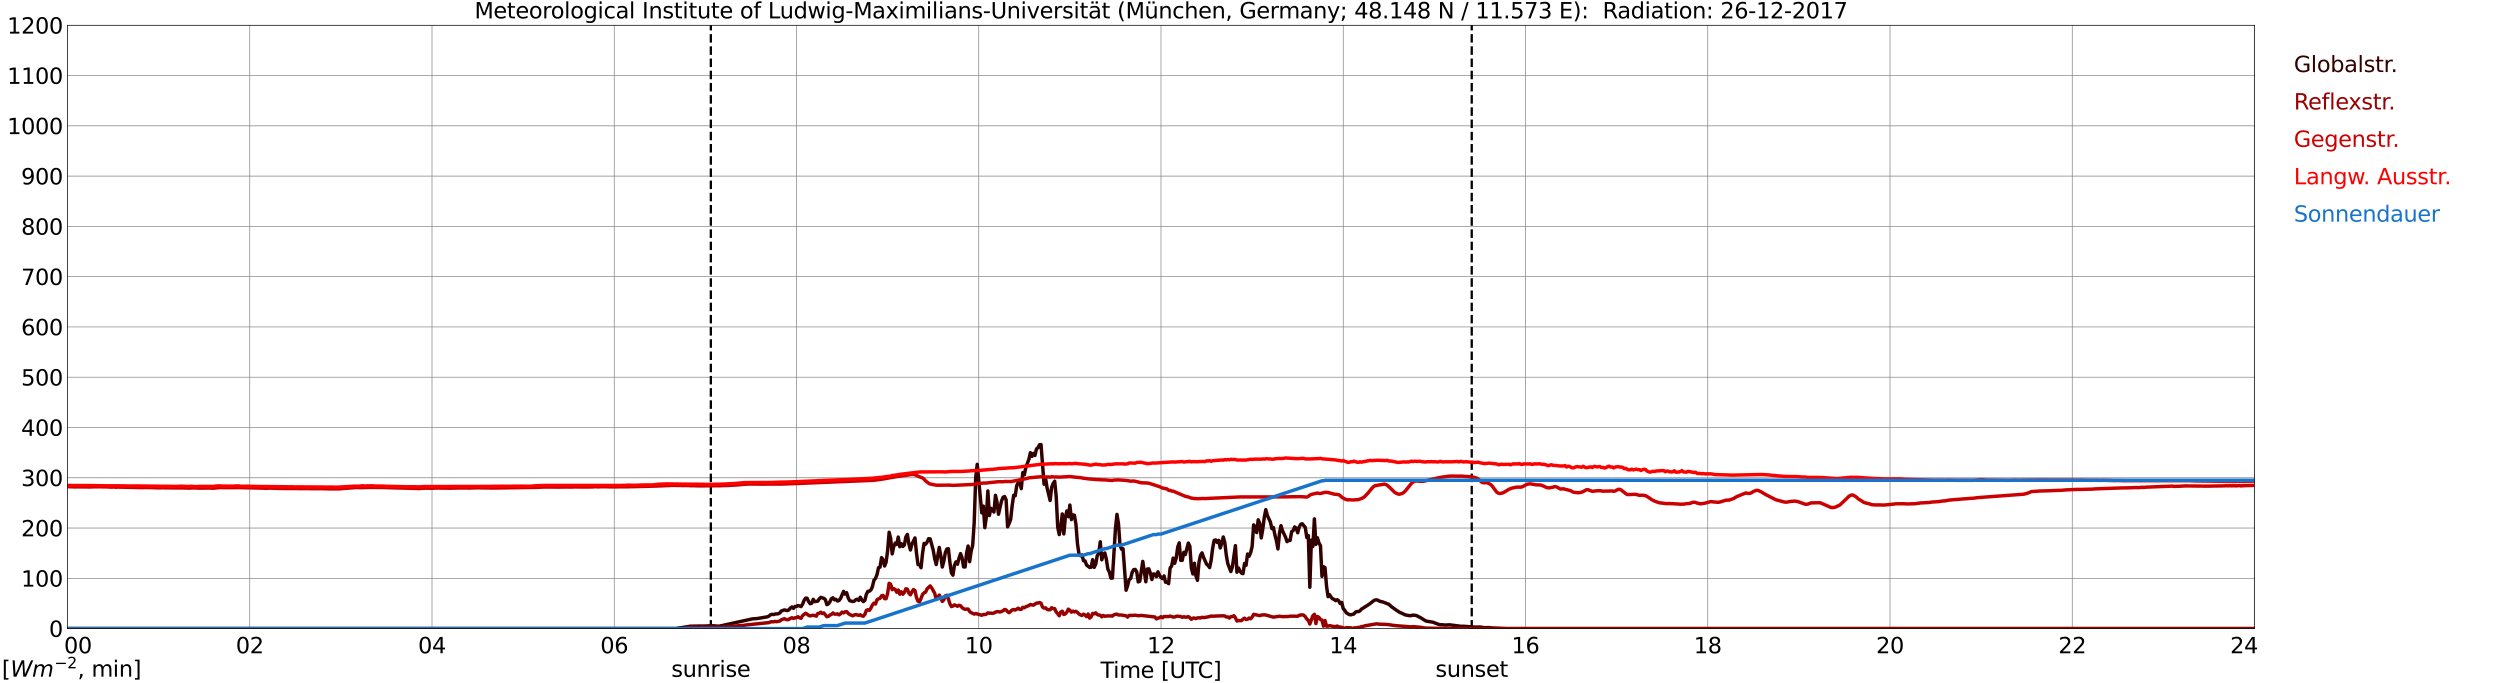 <?xml version="1.0" encoding="utf-8" standalone="no"?>
<!DOCTYPE svg PUBLIC "-//W3C//DTD SVG 1.1//EN"
  "http://www.w3.org/Graphics/SVG/1.1/DTD/svg11.dtd">
<svg xmlns:xlink="http://www.w3.org/1999/xlink" width="1085.4pt" height="296.64pt" viewBox="0 0 1085.4 296.64" xmlns="http://www.w3.org/2000/svg" version="1.1">
 <defs>
  <style type="text/css">*{stroke-linejoin: round; stroke-linecap: butt}</style>
 </defs>
 <g id="figure_1">
  <g id="patch_1">
   <path d="M 0 296.64 
L 1085.4 296.64 
L 1085.4 0 
L 0 0 
z
" style="fill: #ffffff"/>
  </g>
  <g id="axes_1">
   <g id="patch_2">
    <path d="M 29.306 272.909 
L 978.814 272.909 
L 978.814 10.976 
L 29.306 10.976 
z
" style="fill: #ffffff"/>
   </g>
   <g id="patch_3">
    <path d="M 978.814 272.909 
L 978.814 272.909 
L 978.814 10.976 
L 978.814 10.976 
z
" clip-path="url(#p97a478edf5)" style="fill: #d3d3d3; opacity: 0.25; stroke: #d3d3d3; stroke-linejoin: miter"/>
   </g>
   <g id="matplotlib.axis_1">
    <g id="xtick_1">
     <g id="line2d_1">
      <path d="M 29.306 272.909 
L 29.306 10.976 
" clip-path="url(#p97a478edf5)" style="fill: none; stroke: #808080; stroke-width: 0.3; stroke-linecap: square"/>
     </g>
     <g id="line2d_2"/>
     <g id="text_1">
      <!--    00 -->
      <g transform="translate(18.733 283.627) scale(0.095 -0.095)">
       <defs>
        <path id="DejaVuSans-20" transform="scale(0.016)"/>
        <path id="DejaVuSans-30" d="M 2034 4250 
Q 1547 4250 1301 3770 
Q 1056 3291 1056 2328 
Q 1056 1369 1301 889 
Q 1547 409 2034 409 
Q 2525 409 2770 889 
Q 3016 1369 3016 2328 
Q 3016 3291 2770 3770 
Q 2525 4250 2034 4250 
z
M 2034 4750 
Q 2819 4750 3233 4129 
Q 3647 3509 3647 2328 
Q 3647 1150 3233 529 
Q 2819 -91 2034 -91 
Q 1250 -91 836 529 
Q 422 1150 422 2328 
Q 422 3509 836 4129 
Q 1250 4750 2034 4750 
z
" transform="scale(0.016)"/>
       </defs>
       <use xlink:href="#DejaVuSans-20"/>
       <use xlink:href="#DejaVuSans-20" transform="translate(31.787 0)"/>
       <use xlink:href="#DejaVuSans-20" transform="translate(63.574 0)"/>
       <use xlink:href="#DejaVuSans-30" transform="translate(95.361 0)"/>
       <use xlink:href="#DejaVuSans-30" transform="translate(158.984 0)"/>
      </g>
     </g>
    </g>
    <g id="xtick_2">
     <g id="line2d_3">
      <path d="M 108.431 272.909 
L 108.431 10.976 
" clip-path="url(#p97a478edf5)" style="fill: none; stroke: #808080; stroke-width: 0.3; stroke-linecap: square"/>
     </g>
     <g id="line2d_4"/>
     <g id="text_2">
      <!-- 02 -->
      <g transform="translate(102.387 283.627) scale(0.095 -0.095)">
       <defs>
        <path id="DejaVuSans-32" d="M 1228 531 
L 3431 531 
L 3431 0 
L 469 0 
L 469 531 
Q 828 903 1448 1529 
Q 2069 2156 2228 2338 
Q 2531 2678 2651 2914 
Q 2772 3150 2772 3378 
Q 2772 3750 2511 3984 
Q 2250 4219 1831 4219 
Q 1534 4219 1204 4116 
Q 875 4013 500 3803 
L 500 4441 
Q 881 4594 1212 4672 
Q 1544 4750 1819 4750 
Q 2544 4750 2975 4387 
Q 3406 4025 3406 3419 
Q 3406 3131 3298 2873 
Q 3191 2616 2906 2266 
Q 2828 2175 2409 1742 
Q 1991 1309 1228 531 
z
" transform="scale(0.016)"/>
       </defs>
       <use xlink:href="#DejaVuSans-30"/>
       <use xlink:href="#DejaVuSans-32" transform="translate(63.623 0)"/>
      </g>
     </g>
    </g>
    <g id="xtick_3">
     <g id="line2d_5">
      <path d="M 187.557 272.909 
L 187.557 10.976 
" clip-path="url(#p97a478edf5)" style="fill: none; stroke: #808080; stroke-width: 0.3; stroke-linecap: square"/>
     </g>
     <g id="line2d_6"/>
     <g id="text_3">
      <!-- 04 -->
      <g transform="translate(181.513 283.627) scale(0.095 -0.095)">
       <defs>
        <path id="DejaVuSans-34" d="M 2419 4116 
L 825 1625 
L 2419 1625 
L 2419 4116 
z
M 2253 4666 
L 3047 4666 
L 3047 1625 
L 3713 1625 
L 3713 1100 
L 3047 1100 
L 3047 0 
L 2419 0 
L 2419 1100 
L 313 1100 
L 313 1709 
L 2253 4666 
z
" transform="scale(0.016)"/>
       </defs>
       <use xlink:href="#DejaVuSans-30"/>
       <use xlink:href="#DejaVuSans-34" transform="translate(63.623 0)"/>
      </g>
     </g>
    </g>
    <g id="xtick_4">
     <g id="line2d_7">
      <path d="M 266.683 272.909 
L 266.683 10.976 
" clip-path="url(#p97a478edf5)" style="fill: none; stroke: #808080; stroke-width: 0.3; stroke-linecap: square"/>
     </g>
     <g id="line2d_8"/>
     <g id="text_4">
      <!-- 06 -->
      <g transform="translate(260.638 283.627) scale(0.095 -0.095)">
       <defs>
        <path id="DejaVuSans-36" d="M 2113 2584 
Q 1688 2584 1439 2293 
Q 1191 2003 1191 1497 
Q 1191 994 1439 701 
Q 1688 409 2113 409 
Q 2538 409 2786 701 
Q 3034 994 3034 1497 
Q 3034 2003 2786 2293 
Q 2538 2584 2113 2584 
z
M 3366 4563 
L 3366 3988 
Q 3128 4100 2886 4159 
Q 2644 4219 2406 4219 
Q 1781 4219 1451 3797 
Q 1122 3375 1075 2522 
Q 1259 2794 1537 2939 
Q 1816 3084 2150 3084 
Q 2853 3084 3261 2657 
Q 3669 2231 3669 1497 
Q 3669 778 3244 343 
Q 2819 -91 2113 -91 
Q 1303 -91 875 529 
Q 447 1150 447 2328 
Q 447 3434 972 4092 
Q 1497 4750 2381 4750 
Q 2619 4750 2861 4703 
Q 3103 4656 3366 4563 
z
" transform="scale(0.016)"/>
       </defs>
       <use xlink:href="#DejaVuSans-30"/>
       <use xlink:href="#DejaVuSans-36" transform="translate(63.623 0)"/>
      </g>
     </g>
    </g>
    <g id="xtick_5">
     <g id="line2d_9">
      <path d="M 345.808 272.909 
L 345.808 10.976 
" clip-path="url(#p97a478edf5)" style="fill: none; stroke: #808080; stroke-width: 0.3; stroke-linecap: square"/>
     </g>
     <g id="line2d_10"/>
     <g id="text_5">
      <!-- 08 -->
      <g transform="translate(339.764 283.627) scale(0.095 -0.095)">
       <defs>
        <path id="DejaVuSans-38" d="M 2034 2216 
Q 1584 2216 1326 1975 
Q 1069 1734 1069 1313 
Q 1069 891 1326 650 
Q 1584 409 2034 409 
Q 2484 409 2743 651 
Q 3003 894 3003 1313 
Q 3003 1734 2745 1975 
Q 2488 2216 2034 2216 
z
M 1403 2484 
Q 997 2584 770 2862 
Q 544 3141 544 3541 
Q 544 4100 942 4425 
Q 1341 4750 2034 4750 
Q 2731 4750 3128 4425 
Q 3525 4100 3525 3541 
Q 3525 3141 3298 2862 
Q 3072 2584 2669 2484 
Q 3125 2378 3379 2068 
Q 3634 1759 3634 1313 
Q 3634 634 3220 271 
Q 2806 -91 2034 -91 
Q 1263 -91 848 271 
Q 434 634 434 1313 
Q 434 1759 690 2068 
Q 947 2378 1403 2484 
z
M 1172 3481 
Q 1172 3119 1398 2916 
Q 1625 2713 2034 2713 
Q 2441 2713 2670 2916 
Q 2900 3119 2900 3481 
Q 2900 3844 2670 4047 
Q 2441 4250 2034 4250 
Q 1625 4250 1398 4047 
Q 1172 3844 1172 3481 
z
" transform="scale(0.016)"/>
       </defs>
       <use xlink:href="#DejaVuSans-30"/>
       <use xlink:href="#DejaVuSans-38" transform="translate(63.623 0)"/>
      </g>
     </g>
    </g>
    <g id="xtick_6">
     <g id="line2d_11">
      <path d="M 424.934 272.909 
L 424.934 10.976 
" clip-path="url(#p97a478edf5)" style="fill: none; stroke: #808080; stroke-width: 0.3; stroke-linecap: square"/>
     </g>
     <g id="line2d_12"/>
     <g id="text_6">
      <!-- 10 -->
      <g transform="translate(418.89 283.627) scale(0.095 -0.095)">
       <defs>
        <path id="DejaVuSans-31" d="M 794 531 
L 1825 531 
L 1825 4091 
L 703 3866 
L 703 4441 
L 1819 4666 
L 2450 4666 
L 2450 531 
L 3481 531 
L 3481 0 
L 794 0 
L 794 531 
z
" transform="scale(0.016)"/>
       </defs>
       <use xlink:href="#DejaVuSans-31"/>
       <use xlink:href="#DejaVuSans-30" transform="translate(63.623 0)"/>
      </g>
     </g>
    </g>
    <g id="xtick_7">
     <g id="line2d_13">
      <path d="M 504.06 272.909 
L 504.06 10.976 
" clip-path="url(#p97a478edf5)" style="fill: none; stroke: #808080; stroke-width: 0.3; stroke-linecap: square"/>
     </g>
     <g id="line2d_14"/>
     <g id="text_7">
      <!-- 12 -->
      <g transform="translate(498.015 283.627) scale(0.095 -0.095)">
       <use xlink:href="#DejaVuSans-31"/>
       <use xlink:href="#DejaVuSans-32" transform="translate(63.623 0)"/>
      </g>
     </g>
    </g>
    <g id="xtick_8">
     <g id="line2d_15">
      <path d="M 583.185 272.909 
L 583.185 10.976 
" clip-path="url(#p97a478edf5)" style="fill: none; stroke: #808080; stroke-width: 0.3; stroke-linecap: square"/>
     </g>
     <g id="line2d_16"/>
     <g id="text_8">
      <!-- 14 -->
      <g transform="translate(577.141 283.627) scale(0.095 -0.095)">
       <use xlink:href="#DejaVuSans-31"/>
       <use xlink:href="#DejaVuSans-34" transform="translate(63.623 0)"/>
      </g>
     </g>
    </g>
    <g id="xtick_9">
     <g id="line2d_17">
      <path d="M 662.311 272.909 
L 662.311 10.976 
" clip-path="url(#p97a478edf5)" style="fill: none; stroke: #808080; stroke-width: 0.3; stroke-linecap: square"/>
     </g>
     <g id="line2d_18"/>
     <g id="text_9">
      <!-- 16 -->
      <g transform="translate(656.267 283.627) scale(0.095 -0.095)">
       <use xlink:href="#DejaVuSans-31"/>
       <use xlink:href="#DejaVuSans-36" transform="translate(63.623 0)"/>
      </g>
     </g>
    </g>
    <g id="xtick_10">
     <g id="line2d_19">
      <path d="M 741.437 272.909 
L 741.437 10.976 
" clip-path="url(#p97a478edf5)" style="fill: none; stroke: #808080; stroke-width: 0.3; stroke-linecap: square"/>
     </g>
     <g id="line2d_20"/>
     <g id="text_10">
      <!-- 18 -->
      <g transform="translate(735.392 283.627) scale(0.095 -0.095)">
       <use xlink:href="#DejaVuSans-31"/>
       <use xlink:href="#DejaVuSans-38" transform="translate(63.623 0)"/>
      </g>
     </g>
    </g>
    <g id="xtick_11">
     <g id="line2d_21">
      <path d="M 820.562 272.909 
L 820.562 10.976 
" clip-path="url(#p97a478edf5)" style="fill: none; stroke: #808080; stroke-width: 0.3; stroke-linecap: square"/>
     </g>
     <g id="line2d_22"/>
     <g id="text_11">
      <!-- 20 -->
      <g transform="translate(814.518 283.627) scale(0.095 -0.095)">
       <use xlink:href="#DejaVuSans-32"/>
       <use xlink:href="#DejaVuSans-30" transform="translate(63.623 0)"/>
      </g>
     </g>
    </g>
    <g id="xtick_12">
     <g id="line2d_23">
      <path d="M 899.688 272.909 
L 899.688 10.976 
" clip-path="url(#p97a478edf5)" style="fill: none; stroke: #808080; stroke-width: 0.3; stroke-linecap: square"/>
     </g>
     <g id="line2d_24"/>
     <g id="text_12">
      <!-- 22 -->
      <g transform="translate(893.644 283.627) scale(0.095 -0.095)">
       <use xlink:href="#DejaVuSans-32"/>
       <use xlink:href="#DejaVuSans-32" transform="translate(63.623 0)"/>
      </g>
     </g>
    </g>
    <g id="xtick_13">
     <g id="line2d_25">
      <path d="M 978.814 272.909 
L 978.814 10.976 
" clip-path="url(#p97a478edf5)" style="fill: none; stroke: #808080; stroke-width: 0.3; stroke-linecap: square"/>
     </g>
     <g id="line2d_26"/>
     <g id="text_13">
      <!-- 24    -->
      <g transform="translate(968.241 283.627) scale(0.095 -0.095)">
       <use xlink:href="#DejaVuSans-32"/>
       <use xlink:href="#DejaVuSans-34" transform="translate(63.623 0)"/>
       <use xlink:href="#DejaVuSans-20" transform="translate(127.246 0)"/>
       <use xlink:href="#DejaVuSans-20" transform="translate(159.033 0)"/>
       <use xlink:href="#DejaVuSans-20" transform="translate(190.82 0)"/>
      </g>
     </g>
    </g>
    <g id="text_14">
     <!-- Time [UTC] -->
     <g transform="translate(477.806 294.322) scale(0.095 -0.095)">
      <defs>
       <path id="DejaVuSans-54" d="M -19 4666 
L 3928 4666 
L 3928 4134 
L 2272 4134 
L 2272 0 
L 1638 0 
L 1638 4134 
L -19 4134 
L -19 4666 
z
" transform="scale(0.016)"/>
       <path id="DejaVuSans-69" d="M 603 3500 
L 1178 3500 
L 1178 0 
L 603 0 
L 603 3500 
z
M 603 4863 
L 1178 4863 
L 1178 4134 
L 603 4134 
L 603 4863 
z
" transform="scale(0.016)"/>
       <path id="DejaVuSans-6d" d="M 3328 2828 
Q 3544 3216 3844 3400 
Q 4144 3584 4550 3584 
Q 5097 3584 5394 3201 
Q 5691 2819 5691 2113 
L 5691 0 
L 5113 0 
L 5113 2094 
Q 5113 2597 4934 2840 
Q 4756 3084 4391 3084 
Q 3944 3084 3684 2787 
Q 3425 2491 3425 1978 
L 3425 0 
L 2847 0 
L 2847 2094 
Q 2847 2600 2669 2842 
Q 2491 3084 2119 3084 
Q 1678 3084 1418 2786 
Q 1159 2488 1159 1978 
L 1159 0 
L 581 0 
L 581 3500 
L 1159 3500 
L 1159 2956 
Q 1356 3278 1631 3431 
Q 1906 3584 2284 3584 
Q 2666 3584 2933 3390 
Q 3200 3197 3328 2828 
z
" transform="scale(0.016)"/>
       <path id="DejaVuSans-65" d="M 3597 1894 
L 3597 1613 
L 953 1613 
Q 991 1019 1311 708 
Q 1631 397 2203 397 
Q 2534 397 2845 478 
Q 3156 559 3463 722 
L 3463 178 
Q 3153 47 2828 -22 
Q 2503 -91 2169 -91 
Q 1331 -91 842 396 
Q 353 884 353 1716 
Q 353 2575 817 3079 
Q 1281 3584 2069 3584 
Q 2775 3584 3186 3129 
Q 3597 2675 3597 1894 
z
M 3022 2063 
Q 3016 2534 2758 2815 
Q 2500 3097 2075 3097 
Q 1594 3097 1305 2825 
Q 1016 2553 972 2059 
L 3022 2063 
z
" transform="scale(0.016)"/>
       <path id="DejaVuSans-5b" d="M 550 4863 
L 1875 4863 
L 1875 4416 
L 1125 4416 
L 1125 -397 
L 1875 -397 
L 1875 -844 
L 550 -844 
L 550 4863 
z
" transform="scale(0.016)"/>
       <path id="DejaVuSans-55" d="M 556 4666 
L 1191 4666 
L 1191 1831 
Q 1191 1081 1462 751 
Q 1734 422 2344 422 
Q 2950 422 3222 751 
Q 3494 1081 3494 1831 
L 3494 4666 
L 4128 4666 
L 4128 1753 
Q 4128 841 3676 375 
Q 3225 -91 2344 -91 
Q 1459 -91 1007 375 
Q 556 841 556 1753 
L 556 4666 
z
" transform="scale(0.016)"/>
       <path id="DejaVuSans-43" d="M 4122 4306 
L 4122 3641 
Q 3803 3938 3442 4084 
Q 3081 4231 2675 4231 
Q 1875 4231 1450 3742 
Q 1025 3253 1025 2328 
Q 1025 1406 1450 917 
Q 1875 428 2675 428 
Q 3081 428 3442 575 
Q 3803 722 4122 1019 
L 4122 359 
Q 3791 134 3420 21 
Q 3050 -91 2638 -91 
Q 1578 -91 968 557 
Q 359 1206 359 2328 
Q 359 3453 968 4101 
Q 1578 4750 2638 4750 
Q 3056 4750 3426 4639 
Q 3797 4528 4122 4306 
z
" transform="scale(0.016)"/>
       <path id="DejaVuSans-5d" d="M 1947 4863 
L 1947 -844 
L 622 -844 
L 622 -397 
L 1369 -397 
L 1369 4416 
L 622 4416 
L 622 4863 
L 1947 4863 
z
" transform="scale(0.016)"/>
      </defs>
      <use xlink:href="#DejaVuSans-54"/>
      <use xlink:href="#DejaVuSans-69" transform="translate(57.959 0)"/>
      <use xlink:href="#DejaVuSans-6d" transform="translate(85.742 0)"/>
      <use xlink:href="#DejaVuSans-65" transform="translate(183.154 0)"/>
      <use xlink:href="#DejaVuSans-20" transform="translate(244.678 0)"/>
      <use xlink:href="#DejaVuSans-5b" transform="translate(276.465 0)"/>
      <use xlink:href="#DejaVuSans-55" transform="translate(315.479 0)"/>
      <use xlink:href="#DejaVuSans-54" transform="translate(388.672 0)"/>
      <use xlink:href="#DejaVuSans-43" transform="translate(443.881 0)"/>
      <use xlink:href="#DejaVuSans-5d" transform="translate(513.705 0)"/>
     </g>
    </g>
   </g>
   <g id="matplotlib.axis_2">
    <g id="ytick_1">
     <g id="line2d_27">
      <path d="M 29.306 272.909 
L 978.814 272.909 
" clip-path="url(#p97a478edf5)" style="fill: none; stroke: #808080; stroke-width: 0.3; stroke-linecap: square"/>
     </g>
     <g id="line2d_28"/>
     <g id="text_15">
      <!-- 0 -->
      <g transform="translate(21.261 276.518) scale(0.095 -0.095)">
       <use xlink:href="#DejaVuSans-30"/>
      </g>
     </g>
    </g>
    <g id="ytick_2">
     <g id="line2d_29">
      <path d="M 29.306 251.081 
L 978.814 251.081 
" clip-path="url(#p97a478edf5)" style="fill: none; stroke: #808080; stroke-width: 0.3; stroke-linecap: square"/>
     </g>
     <g id="line2d_30"/>
     <g id="text_16">
      <!-- 100 -->
      <g transform="translate(9.173 254.69) scale(0.095 -0.095)">
       <use xlink:href="#DejaVuSans-31"/>
       <use xlink:href="#DejaVuSans-30" transform="translate(63.623 0)"/>
       <use xlink:href="#DejaVuSans-30" transform="translate(127.246 0)"/>
      </g>
     </g>
    </g>
    <g id="ytick_3">
     <g id="line2d_31">
      <path d="M 29.306 229.253 
L 978.814 229.253 
" clip-path="url(#p97a478edf5)" style="fill: none; stroke: #808080; stroke-width: 0.3; stroke-linecap: square"/>
     </g>
     <g id="line2d_32"/>
     <g id="text_17">
      <!-- 200 -->
      <g transform="translate(9.173 232.863) scale(0.095 -0.095)">
       <use xlink:href="#DejaVuSans-32"/>
       <use xlink:href="#DejaVuSans-30" transform="translate(63.623 0)"/>
       <use xlink:href="#DejaVuSans-30" transform="translate(127.246 0)"/>
      </g>
     </g>
    </g>
    <g id="ytick_4">
     <g id="line2d_33">
      <path d="M 29.306 207.426 
L 978.814 207.426 
" clip-path="url(#p97a478edf5)" style="fill: none; stroke: #808080; stroke-width: 0.3; stroke-linecap: square"/>
     </g>
     <g id="line2d_34"/>
     <g id="text_18">
      <!-- 300 -->
      <g transform="translate(9.173 211.035) scale(0.095 -0.095)">
       <defs>
        <path id="DejaVuSans-33" d="M 2597 2516 
Q 3050 2419 3304 2112 
Q 3559 1806 3559 1356 
Q 3559 666 3084 287 
Q 2609 -91 1734 -91 
Q 1441 -91 1130 -33 
Q 819 25 488 141 
L 488 750 
Q 750 597 1062 519 
Q 1375 441 1716 441 
Q 2309 441 2620 675 
Q 2931 909 2931 1356 
Q 2931 1769 2642 2001 
Q 2353 2234 1838 2234 
L 1294 2234 
L 1294 2753 
L 1863 2753 
Q 2328 2753 2575 2939 
Q 2822 3125 2822 3475 
Q 2822 3834 2567 4026 
Q 2313 4219 1838 4219 
Q 1578 4219 1281 4162 
Q 984 4106 628 3988 
L 628 4550 
Q 988 4650 1302 4700 
Q 1616 4750 1894 4750 
Q 2613 4750 3031 4423 
Q 3450 4097 3450 3541 
Q 3450 3153 3228 2886 
Q 3006 2619 2597 2516 
z
" transform="scale(0.016)"/>
       </defs>
       <use xlink:href="#DejaVuSans-33"/>
       <use xlink:href="#DejaVuSans-30" transform="translate(63.623 0)"/>
       <use xlink:href="#DejaVuSans-30" transform="translate(127.246 0)"/>
      </g>
     </g>
    </g>
    <g id="ytick_5">
     <g id="line2d_35">
      <path d="M 29.306 185.598 
L 978.814 185.598 
" clip-path="url(#p97a478edf5)" style="fill: none; stroke: #808080; stroke-width: 0.3; stroke-linecap: square"/>
     </g>
     <g id="line2d_36"/>
     <g id="text_19">
      <!-- 400 -->
      <g transform="translate(9.173 189.207) scale(0.095 -0.095)">
       <use xlink:href="#DejaVuSans-34"/>
       <use xlink:href="#DejaVuSans-30" transform="translate(63.623 0)"/>
       <use xlink:href="#DejaVuSans-30" transform="translate(127.246 0)"/>
      </g>
     </g>
    </g>
    <g id="ytick_6">
     <g id="line2d_37">
      <path d="M 29.306 163.77 
L 978.814 163.77 
" clip-path="url(#p97a478edf5)" style="fill: none; stroke: #808080; stroke-width: 0.3; stroke-linecap: square"/>
     </g>
     <g id="line2d_38"/>
     <g id="text_20">
      <!-- 500 -->
      <g transform="translate(9.173 167.379) scale(0.095 -0.095)">
       <defs>
        <path id="DejaVuSans-35" d="M 691 4666 
L 3169 4666 
L 3169 4134 
L 1269 4134 
L 1269 2991 
Q 1406 3038 1543 3061 
Q 1681 3084 1819 3084 
Q 2600 3084 3056 2656 
Q 3513 2228 3513 1497 
Q 3513 744 3044 326 
Q 2575 -91 1722 -91 
Q 1428 -91 1123 -41 
Q 819 9 494 109 
L 494 744 
Q 775 591 1075 516 
Q 1375 441 1709 441 
Q 2250 441 2565 725 
Q 2881 1009 2881 1497 
Q 2881 1984 2565 2268 
Q 2250 2553 1709 2553 
Q 1456 2553 1204 2497 
Q 953 2441 691 2322 
L 691 4666 
z
" transform="scale(0.016)"/>
       </defs>
       <use xlink:href="#DejaVuSans-35"/>
       <use xlink:href="#DejaVuSans-30" transform="translate(63.623 0)"/>
       <use xlink:href="#DejaVuSans-30" transform="translate(127.246 0)"/>
      </g>
     </g>
    </g>
    <g id="ytick_7">
     <g id="line2d_39">
      <path d="M 29.306 141.942 
L 978.814 141.942 
" clip-path="url(#p97a478edf5)" style="fill: none; stroke: #808080; stroke-width: 0.3; stroke-linecap: square"/>
     </g>
     <g id="line2d_40"/>
     <g id="text_21">
      <!-- 600 -->
      <g transform="translate(9.173 145.551) scale(0.095 -0.095)">
       <use xlink:href="#DejaVuSans-36"/>
       <use xlink:href="#DejaVuSans-30" transform="translate(63.623 0)"/>
       <use xlink:href="#DejaVuSans-30" transform="translate(127.246 0)"/>
      </g>
     </g>
    </g>
    <g id="ytick_8">
     <g id="line2d_41">
      <path d="M 29.306 120.114 
L 978.814 120.114 
" clip-path="url(#p97a478edf5)" style="fill: none; stroke: #808080; stroke-width: 0.3; stroke-linecap: square"/>
     </g>
     <g id="line2d_42"/>
     <g id="text_22">
      <!-- 700 -->
      <g transform="translate(9.173 123.724) scale(0.095 -0.095)">
       <defs>
        <path id="DejaVuSans-37" d="M 525 4666 
L 3525 4666 
L 3525 4397 
L 1831 0 
L 1172 0 
L 2766 4134 
L 525 4134 
L 525 4666 
z
" transform="scale(0.016)"/>
       </defs>
       <use xlink:href="#DejaVuSans-37"/>
       <use xlink:href="#DejaVuSans-30" transform="translate(63.623 0)"/>
       <use xlink:href="#DejaVuSans-30" transform="translate(127.246 0)"/>
      </g>
     </g>
    </g>
    <g id="ytick_9">
     <g id="line2d_43">
      <path d="M 29.306 98.287 
L 978.814 98.287 
" clip-path="url(#p97a478edf5)" style="fill: none; stroke: #808080; stroke-width: 0.3; stroke-linecap: square"/>
     </g>
     <g id="line2d_44"/>
     <g id="text_23">
      <!-- 800 -->
      <g transform="translate(9.173 101.896) scale(0.095 -0.095)">
       <use xlink:href="#DejaVuSans-38"/>
       <use xlink:href="#DejaVuSans-30" transform="translate(63.623 0)"/>
       <use xlink:href="#DejaVuSans-30" transform="translate(127.246 0)"/>
      </g>
     </g>
    </g>
    <g id="ytick_10">
     <g id="line2d_45">
      <path d="M 29.306 76.459 
L 978.814 76.459 
" clip-path="url(#p97a478edf5)" style="fill: none; stroke: #808080; stroke-width: 0.3; stroke-linecap: square"/>
     </g>
     <g id="line2d_46"/>
     <g id="text_24">
      <!-- 900 -->
      <g transform="translate(9.173 80.068) scale(0.095 -0.095)">
       <defs>
        <path id="DejaVuSans-39" d="M 703 97 
L 703 672 
Q 941 559 1184 500 
Q 1428 441 1663 441 
Q 2288 441 2617 861 
Q 2947 1281 2994 2138 
Q 2813 1869 2534 1725 
Q 2256 1581 1919 1581 
Q 1219 1581 811 2004 
Q 403 2428 403 3163 
Q 403 3881 828 4315 
Q 1253 4750 1959 4750 
Q 2769 4750 3195 4129 
Q 3622 3509 3622 2328 
Q 3622 1225 3098 567 
Q 2575 -91 1691 -91 
Q 1453 -91 1209 -44 
Q 966 3 703 97 
z
M 1959 2075 
Q 2384 2075 2632 2365 
Q 2881 2656 2881 3163 
Q 2881 3666 2632 3958 
Q 2384 4250 1959 4250 
Q 1534 4250 1286 3958 
Q 1038 3666 1038 3163 
Q 1038 2656 1286 2365 
Q 1534 2075 1959 2075 
z
" transform="scale(0.016)"/>
       </defs>
       <use xlink:href="#DejaVuSans-39"/>
       <use xlink:href="#DejaVuSans-30" transform="translate(63.623 0)"/>
       <use xlink:href="#DejaVuSans-30" transform="translate(127.246 0)"/>
      </g>
     </g>
    </g>
    <g id="ytick_11">
     <g id="line2d_47">
      <path d="M 29.306 54.631 
L 978.814 54.631 
" clip-path="url(#p97a478edf5)" style="fill: none; stroke: #808080; stroke-width: 0.3; stroke-linecap: square"/>
     </g>
     <g id="line2d_48"/>
     <g id="text_25">
      <!-- 1000 -->
      <g transform="translate(3.128 58.24) scale(0.095 -0.095)">
       <use xlink:href="#DejaVuSans-31"/>
       <use xlink:href="#DejaVuSans-30" transform="translate(63.623 0)"/>
       <use xlink:href="#DejaVuSans-30" transform="translate(127.246 0)"/>
       <use xlink:href="#DejaVuSans-30" transform="translate(190.869 0)"/>
      </g>
     </g>
    </g>
    <g id="ytick_12">
     <g id="line2d_49">
      <path d="M 29.306 32.803 
L 978.814 32.803 
" clip-path="url(#p97a478edf5)" style="fill: none; stroke: #808080; stroke-width: 0.3; stroke-linecap: square"/>
     </g>
     <g id="line2d_50"/>
     <g id="text_26">
      <!-- 1100 -->
      <g transform="translate(3.128 36.413) scale(0.095 -0.095)">
       <use xlink:href="#DejaVuSans-31"/>
       <use xlink:href="#DejaVuSans-31" transform="translate(63.623 0)"/>
       <use xlink:href="#DejaVuSans-30" transform="translate(127.246 0)"/>
       <use xlink:href="#DejaVuSans-30" transform="translate(190.869 0)"/>
      </g>
     </g>
    </g>
    <g id="ytick_13">
     <g id="line2d_51">
      <path d="M 29.306 10.976 
L 978.814 10.976 
" clip-path="url(#p97a478edf5)" style="fill: none; stroke: #808080; stroke-width: 0.3; stroke-linecap: square"/>
     </g>
     <g id="line2d_52"/>
     <g id="text_27">
      <!-- 1200 -->
      <g transform="translate(3.128 14.585) scale(0.095 -0.095)">
       <use xlink:href="#DejaVuSans-31"/>
       <use xlink:href="#DejaVuSans-32" transform="translate(63.623 0)"/>
       <use xlink:href="#DejaVuSans-30" transform="translate(127.246 0)"/>
       <use xlink:href="#DejaVuSans-30" transform="translate(190.869 0)"/>
      </g>
     </g>
    </g>
   </g>
   <g id="line2d_53">
    <path d="M 308.619 272.909 
L 308.619 10.976 
" clip-path="url(#p97a478edf5)" style="fill: none; stroke-dasharray: 3.7,1.6; stroke-dashoffset: 0; stroke: #000000"/>
   </g>
   <g id="line2d_54">
    <path d="M 638.969 272.909 
L 638.969 10.976 
" clip-path="url(#p97a478edf5)" style="fill: none; stroke-dasharray: 3.7,1.6; stroke-dashoffset: 0; stroke: #000000"/>
   </g>
   <g id="line2d_55">
    <path d="M 29.306 272.909 
L 293.717 272.909 
L 294.377 272.725 
L 295.696 272.536 
L 299.652 271.881 
L 304.267 271.796 
L 305.586 271.817 
L 308.224 271.71 
L 309.543 271.689 
L 312.18 271.881 
L 326.686 268.687 
L 328.665 268.559 
L 333.28 267.777 
L 333.94 267.417 
L 334.599 266.867 
L 335.258 266.718 
L 335.918 266.825 
L 336.577 266.572 
L 337.896 266.487 
L 338.555 266.105 
L 339.215 265.28 
L 340.533 264.795 
L 341.852 265.09 
L 342.512 264.752 
L 343.171 263.99 
L 343.83 263.503 
L 344.49 264.117 
L 345.149 263.313 
L 345.808 263.313 
L 346.468 262.912 
L 347.127 263.06 
L 347.787 263.357 
L 348.446 262.32 
L 349.105 260.67 
L 349.765 259.677 
L 350.424 259.74 
L 351.083 261.198 
L 351.743 262.108 
L 352.402 261.919 
L 353.062 260.227 
L 353.721 261.198 
L 355.04 261.008 
L 355.699 259.993 
L 356.359 259.358 
L 357.677 259.782 
L 358.337 260.332 
L 358.996 262.51 
L 359.655 262.194 
L 360.315 261.262 
L 360.974 259.889 
L 361.634 259.548 
L 362.293 260.417 
L 362.952 260.205 
L 363.612 260.945 
L 364.271 260.711 
L 364.93 259.823 
L 366.249 256.756 
L 366.909 257.942 
L 367.568 257.328 
L 368.227 259.507 
L 368.887 260.775 
L 370.206 261.157 
L 370.865 261.008 
L 371.524 260.417 
L 372.184 260.142 
L 372.843 260.67 
L 373.502 259.295 
L 374.162 260.458 
L 374.821 261.179 
L 375.481 260.67 
L 376.14 258.005 
L 376.799 256.715 
L 377.459 256.673 
L 378.118 256.123 
L 378.777 254.685 
L 379.437 251.871 
L 380.096 251.153 
L 380.756 249.503 
L 381.415 246.478 
L 382.074 246.224 
L 382.734 242.099 
L 383.393 242.968 
L 384.053 245.738 
L 384.712 244.066 
L 385.371 239.032 
L 386.031 231.08 
L 386.69 233.831 
L 387.349 240.471 
L 388.009 237.362 
L 388.668 235.775 
L 389.328 236.367 
L 389.987 233.174 
L 390.646 237.362 
L 391.306 236.009 
L 391.965 237.255 
L 392.624 236.642 
L 393.284 233.11 
L 393.943 232.032 
L 394.603 236.177 
L 395.262 238.779 
L 395.921 236.262 
L 397.24 233.556 
L 397.899 240.11 
L 398.559 245.102 
L 399.218 245.146 
L 399.878 246.478 
L 400.537 240.217 
L 401.196 235.924 
L 401.856 236.262 
L 402.515 235.374 
L 403.175 233.872 
L 403.834 233.957 
L 405.153 238.82 
L 405.812 242.544 
L 406.471 245.102 
L 407.79 237.679 
L 408.45 241.254 
L 409.109 246.181 
L 409.768 243.644 
L 410.428 239.901 
L 411.087 238.355 
L 411.746 238.229 
L 412.406 244.173 
L 413.065 248.7 
L 413.725 249.715 
L 414.384 245.441 
L 415.043 243.939 
L 415.703 244.954 
L 416.362 242.332 
L 417.022 240.366 
L 417.681 242.099 
L 418.34 246.117 
L 419 246.161 
L 419.659 240.11 
L 420.318 237.065 
L 420.978 243.856 
L 421.637 239.288 
L 422.297 236.749 
L 422.956 226.872 
L 423.615 207.327 
L 424.275 201.595 
L 426.253 222.661 
L 426.912 219.721 
L 427.572 229.092 
L 428.231 224.418 
L 428.89 213.144 
L 429.55 223.825 
L 430.209 220.695 
L 431.528 222.303 
L 432.187 215.048 
L 432.847 217.903 
L 433.506 223.275 
L 434.825 217.501 
L 435.484 215.914 
L 436.144 215.576 
L 436.803 216.951 
L 437.462 228.712 
L 438.122 227.274 
L 438.781 225.516 
L 439.44 219.553 
L 440.1 215.006 
L 440.759 215.26 
L 441.419 210.839 
L 442.078 209.464 
L 442.737 209.696 
L 443.397 212.149 
L 444.056 205.19 
L 444.716 206.142 
L 445.375 202.97 
L 446.694 199.439 
L 447.353 196.54 
L 448.012 198.168 
L 448.672 196.837 
L 449.331 197.767 
L 449.991 194.912 
L 450.65 194.383 
L 451.309 193.093 
L 451.969 193.008 
L 453.287 210.226 
L 453.947 207.707 
L 454.606 211.874 
L 455.925 217.289 
L 456.584 211.579 
L 457.244 209.888 
L 457.903 208.914 
L 458.563 215.535 
L 459.222 228.902 
L 459.881 232.095 
L 460.541 228.775 
L 461.2 223.148 
L 461.859 231.798 
L 462.519 224.735 
L 463.178 221.836 
L 463.838 224.353 
L 464.497 219.278 
L 465.156 225.58 
L 465.816 223.53 
L 466.475 223.72 
L 467.134 227.653 
L 467.794 236.114 
L 468.453 240.514 
L 469.113 241.296 
L 469.772 240.957 
L 470.431 243.474 
L 471.091 243.537 
L 471.75 245.336 
L 473.069 246.351 
L 473.728 246.246 
L 474.388 242.987 
L 475.047 246.329 
L 475.706 244.954 
L 476.366 241.317 
L 477.025 240.176 
L 477.685 235.225 
L 478.344 243.051 
L 479.003 240.746 
L 479.663 240.069 
L 480.322 242.756 
L 480.981 247.049 
L 481.641 248.361 
L 482.3 251.005 
L 482.96 250.983 
L 484.278 229.579 
L 484.938 223.338 
L 485.597 227.315 
L 486.256 236.727 
L 486.916 238.419 
L 487.575 238.251 
L 488.894 256.25 
L 489.553 254.346 
L 490.213 251.618 
L 490.872 251.216 
L 491.532 248.488 
L 492.191 247.324 
L 492.85 247.218 
L 493.51 248.191 
L 494.169 252.633 
L 494.828 252.38 
L 496.147 243.727 
L 497.466 252.57 
L 498.125 247.049 
L 498.785 246.964 
L 499.444 248.826 
L 500.103 251.618 
L 500.763 249.184 
L 501.422 249.269 
L 502.082 250.348 
L 502.741 248.254 
L 503.4 249.734 
L 504.06 250.73 
L 504.719 251.216 
L 505.379 250.053 
L 506.038 252.781 
L 506.697 252.718 
L 507.357 253.395 
L 508.016 246.604 
L 508.675 245.759 
L 509.335 242.311 
L 509.994 244.552 
L 510.654 242.332 
L 511.313 237.53 
L 511.972 235.69 
L 512.632 243.306 
L 513.291 243.243 
L 513.95 239.816 
L 514.61 240.767 
L 515.929 235.775 
L 516.588 237.172 
L 517.247 246.604 
L 517.907 249.184 
L 518.566 244.533 
L 519.226 250.094 
L 519.885 251.956 
L 520.544 244.214 
L 521.204 241.106 
L 521.863 240.047 
L 522.522 241.931 
L 523.841 244.934 
L 524.501 245.484 
L 525.16 246.414 
L 525.819 243.326 
L 526.479 238.08 
L 527.138 234.612 
L 527.797 234.422 
L 528.457 235.5 
L 529.116 234.59 
L 529.776 237.891 
L 530.435 235.839 
L 531.094 233.132 
L 531.754 235.564 
L 532.413 241.062 
L 533.073 244.744 
L 534.391 248.15 
L 535.051 246.076 
L 536.369 236.897 
L 537.029 248.425 
L 537.688 246.585 
L 538.348 247.875 
L 539.007 248.826 
L 539.666 249.038 
L 540.326 244.637 
L 540.985 245.421 
L 541.644 240.534 
L 542.304 241.486 
L 542.963 240.006 
L 543.623 237.277 
L 544.282 227.887 
L 544.941 228.795 
L 545.601 231.229 
L 546.26 225.687 
L 546.919 227.21 
L 547.579 233.534 
L 548.238 229.79 
L 548.898 224.608 
L 549.557 221.267 
L 550.216 223.783 
L 551.535 226.597 
L 552.195 229.515 
L 552.854 229.028 
L 553.513 232.222 
L 554.173 234.824 
L 554.832 238.334 
L 555.491 231.608 
L 556.151 228.225 
L 556.81 230.445 
L 558.129 233.217 
L 558.788 235.162 
L 559.448 234.612 
L 560.107 234.653 
L 560.766 230.869 
L 561.426 230.36 
L 562.085 228.775 
L 562.745 229.303 
L 563.404 231.292 
L 564.063 228.817 
L 564.723 227.612 
L 565.382 227.4 
L 566.701 229.007 
L 567.36 233.385 
L 568.02 232.519 
L 568.679 254.96 
L 569.338 234.507 
L 569.998 237.255 
L 570.657 225.285 
L 571.317 236.347 
L 571.976 233.49 
L 572.635 235.734 
L 573.295 236.897 
L 573.954 250.243 
L 574.613 246.034 
L 575.273 246.456 
L 575.932 254.536 
L 576.592 259.02 
L 577.251 258.195 
L 577.91 259.275 
L 578.57 259.993 
L 579.229 260.227 
L 579.889 260.775 
L 580.548 260.373 
L 581.207 260.86 
L 581.867 262.045 
L 582.526 261.558 
L 583.185 264.265 
L 583.845 265.005 
L 584.504 266.042 
L 585.823 266.845 
L 586.482 266.93 
L 587.801 266.572 
L 588.46 265.767 
L 589.12 265.514 
L 589.779 265.555 
L 590.439 265.175 
L 591.098 264.457 
L 594.395 262.362 
L 595.714 261.347 
L 596.373 260.818 
L 597.032 260.48 
L 597.692 260.436 
L 598.351 260.648 
L 599.011 261.05 
L 600.329 261.325 
L 602.967 262.362 
L 604.286 263.525 
L 606.264 264.942 
L 607.582 265.789 
L 610.22 266.993 
L 611.539 267.227 
L 612.198 267.332 
L 613.517 267.057 
L 614.836 267.205 
L 616.814 268.201 
L 618.792 269.469 
L 619.451 269.702 
L 622.089 270.124 
L 624.726 271.119 
L 625.386 271.267 
L 626.045 271.224 
L 627.364 271.372 
L 628.683 271.309 
L 629.342 271.267 
L 634.617 271.944 
L 635.276 271.881 
L 640.552 272.282 
L 642.53 272.219 
L 644.508 272.514 
L 646.486 272.472 
L 647.805 272.643 
L 653.739 272.909 
L 978.154 272.909 
L 978.154 272.909 
" clip-path="url(#p97a478edf5)" style="fill: none; stroke: #330000; stroke-width: 1.5; stroke-linecap: square"/>
   </g>
   <g id="line2d_56">
    <path d="M 29.306 272.909 
L 297.014 272.909 
L 297.674 272.481 
L 300.311 272.333 
L 313.499 272.269 
L 322.071 271.549 
L 322.73 271.529 
L 324.049 271.318 
L 333.94 270.303 
L 334.599 269.962 
L 335.918 269.942 
L 336.577 269.794 
L 337.236 269.921 
L 338.555 269.646 
L 339.215 269.095 
L 340.533 268.609 
L 341.193 268.927 
L 341.852 269.095 
L 342.512 268.906 
L 343.171 268.46 
L 343.83 268.207 
L 344.49 268.482 
L 345.149 268.229 
L 345.808 268.187 
L 346.468 267.764 
L 347.127 268.207 
L 347.787 268.441 
L 348.446 267.255 
L 349.765 266.262 
L 350.424 266.642 
L 351.083 267.192 
L 351.743 267.426 
L 352.402 267.192 
L 353.062 267.129 
L 353.721 267.234 
L 354.38 267.53 
L 355.04 266.347 
L 355.699 266.24 
L 356.359 265.797 
L 357.018 266.367 
L 357.677 266.114 
L 358.996 267.742 
L 359.655 267.594 
L 360.315 267.044 
L 360.974 266.749 
L 361.634 266.114 
L 362.293 266.642 
L 362.952 266.642 
L 363.612 266.515 
L 364.271 266.939 
L 364.93 266.515 
L 365.59 265.754 
L 366.249 266.092 
L 366.909 265.627 
L 367.568 265.542 
L 368.227 266.304 
L 368.887 266.769 
L 370.206 267.362 
L 370.865 267.002 
L 371.524 266.832 
L 372.843 267.17 
L 373.502 266.917 
L 374.162 267.404 
L 374.821 267.53 
L 375.481 266.727 
L 376.14 265.014 
L 376.799 264.697 
L 377.459 264.992 
L 378.118 263.999 
L 378.777 262.624 
L 379.437 261.862 
L 380.096 262.244 
L 380.756 260.382 
L 381.415 259.98 
L 382.074 259.79 
L 382.734 258.668 
L 383.393 258.5 
L 384.053 259.917 
L 384.712 259.917 
L 385.371 257.612 
L 386.031 253.253 
L 386.69 253.676 
L 387.349 256.003 
L 388.009 255.538 
L 388.668 255.918 
L 389.328 257.125 
L 389.987 256.173 
L 390.646 257.97 
L 391.306 256.913 
L 391.965 257.992 
L 392.624 257.23 
L 393.284 255.623 
L 393.943 255.772 
L 394.603 257.568 
L 395.262 258.245 
L 395.921 256.913 
L 396.581 255.962 
L 397.24 256.385 
L 397.899 259.43 
L 398.559 261.017 
L 399.218 261.207 
L 399.878 259.79 
L 400.537 258.096 
L 401.196 257.378 
L 401.856 257.062 
L 402.515 255.643 
L 403.834 254.375 
L 404.493 255.241 
L 405.812 257.59 
L 406.471 260.192 
L 407.131 259.493 
L 407.79 258.352 
L 409.109 261.122 
L 409.768 260.423 
L 410.428 258.69 
L 411.087 258.435 
L 411.746 259.98 
L 412.406 262.137 
L 413.065 263.344 
L 413.725 263.132 
L 414.384 262.602 
L 415.703 263.215 
L 416.362 262.794 
L 417.022 262.984 
L 417.681 263.787 
L 418.34 264.274 
L 419 264.549 
L 419.659 264.422 
L 420.318 264.442 
L 420.978 265.479 
L 421.637 265.987 
L 422.956 266.62 
L 423.615 266.367 
L 426.253 267.129 
L 426.912 266.769 
L 427.572 266.832 
L 428.231 266.642 
L 428.89 266.092 
L 429.55 266.24 
L 430.209 266.177 
L 430.869 266.304 
L 431.528 266.155 
L 432.187 265.754 
L 432.847 265.564 
L 433.506 265.564 
L 434.165 265.732 
L 435.484 265.184 
L 436.144 264.612 
L 436.803 264.78 
L 437.462 265.605 
L 438.122 265.987 
L 439.44 264.824 
L 440.1 264.634 
L 440.759 264.865 
L 442.078 264.062 
L 442.737 264.59 
L 443.397 264.549 
L 444.056 263.66 
L 444.716 263.872 
L 445.375 263.427 
L 446.694 262.92 
L 447.353 262.455 
L 448.672 262.75 
L 449.991 261.842 
L 450.65 261.82 
L 451.309 261.609 
L 451.969 261.884 
L 452.628 263.575 
L 453.287 263.999 
L 453.947 263.892 
L 454.606 264.59 
L 455.266 264.739 
L 455.925 264.717 
L 456.584 263.85 
L 457.244 264.252 
L 457.903 264.252 
L 458.563 265.712 
L 459.222 266.43 
L 459.881 267.341 
L 460.541 265.712 
L 461.2 265.374 
L 461.859 266.769 
L 462.519 266.515 
L 463.178 265.754 
L 463.838 264.464 
L 464.497 264.95 
L 465.156 265.775 
L 465.816 265.352 
L 466.475 265.69 
L 467.134 265.415 
L 467.794 265.88 
L 468.453 266.557 
L 469.113 266.98 
L 469.772 267.192 
L 470.431 266.642 
L 471.091 267.044 
L 471.75 267.72 
L 472.409 266.579 
L 473.069 268.356 
L 473.728 267.784 
L 474.388 266.326 
L 475.047 266.515 
L 475.706 266.072 
L 476.366 266.812 
L 477.025 267.024 
L 477.685 267.107 
L 478.344 267.805 
L 479.003 267.214 
L 479.663 267.552 
L 480.981 267.382 
L 481.641 267.445 
L 482.3 267.382 
L 482.96 267.489 
L 483.619 266.917 
L 484.278 266.705 
L 484.938 266.642 
L 485.597 267.002 
L 486.916 267.024 
L 488.235 267.255 
L 488.894 267.341 
L 489.553 267.932 
L 490.213 267.192 
L 492.191 267.17 
L 492.85 267.087 
L 494.169 267.319 
L 495.488 267.192 
L 501.422 267.869 
L 502.082 268.694 
L 502.741 268.334 
L 503.4 268.229 
L 504.06 267.742 
L 504.719 268.207 
L 505.379 267.657 
L 506.697 267.679 
L 507.357 267.701 
L 508.016 267.467 
L 509.335 267.912 
L 509.994 267.869 
L 510.654 267.574 
L 511.313 267.509 
L 512.632 267.701 
L 513.291 267.995 
L 513.95 267.764 
L 514.61 267.932 
L 515.269 267.932 
L 515.929 267.701 
L 516.588 268.187 
L 517.247 268.884 
L 517.907 268.356 
L 518.566 268.334 
L 519.226 268.567 
L 519.885 268.27 
L 520.544 268.207 
L 521.204 268.314 
L 521.863 267.995 
L 522.522 268.144 
L 523.841 267.954 
L 525.16 267.679 
L 525.819 267.467 
L 526.479 267.53 
L 528.457 267.445 
L 531.094 267.341 
L 531.754 267.426 
L 532.413 267.891 
L 533.073 267.847 
L 533.732 268.334 
L 534.391 267.72 
L 535.051 267.701 
L 535.71 267.319 
L 536.369 268.207 
L 537.029 269.624 
L 537.688 269.392 
L 538.348 269.477 
L 539.007 269.434 
L 539.666 268.779 
L 540.326 268.377 
L 540.985 268.969 
L 541.644 268.842 
L 542.304 268.334 
L 542.963 268.652 
L 543.623 267.912 
L 544.282 266.727 
L 546.26 267.129 
L 546.919 267.299 
L 547.579 267.044 
L 548.898 266.917 
L 550.216 267.17 
L 551.535 267.594 
L 552.854 267.932 
L 555.491 267.552 
L 556.81 267.72 
L 559.448 267.657 
L 560.107 267.509 
L 563.404 267.552 
L 564.063 267.129 
L 565.382 266.917 
L 566.042 267.107 
L 566.701 267.72 
L 567.36 268.779 
L 568.02 269.307 
L 568.679 270.936 
L 569.998 267.319 
L 570.657 266.705 
L 571.317 270.724 
L 571.976 267.657 
L 572.635 268.059 
L 573.295 268.947 
L 573.954 269.244 
L 574.613 271.846 
L 575.273 269.414 
L 575.932 271.846 
L 576.592 271.846 
L 577.251 271.612 
L 578.57 271.931 
L 579.889 272.036 
L 580.548 271.804 
L 581.207 272.162 
L 582.526 272.333 
L 583.185 272.649 
L 583.845 272.756 
L 584.504 272.492 
L 586.482 272.575 
L 587.142 272.861 
L 587.801 272.627 
L 588.46 272.627 
L 589.779 272.396 
L 590.439 272.333 
L 591.098 272.036 
L 591.757 272.014 
L 592.417 271.739 
L 597.032 270.936 
L 597.692 270.85 
L 599.011 270.999 
L 601.648 271.084 
L 602.967 271.189 
L 604.286 271.422 
L 606.264 271.656 
L 612.858 272.184 
L 613.517 272.036 
L 616.814 272.352 
L 618.792 272.691 
L 626.705 272.859 
L 640.552 272.909 
L 641.211 272.819 
L 642.53 272.887 
L 646.486 272.909 
L 978.154 272.909 
L 978.154 272.909 
" clip-path="url(#p97a478edf5)" style="fill: none; stroke: #990000; stroke-width: 1.5; stroke-linecap: square"/>
   </g>
   <g id="line2d_57">
    <path d="M 29.306 211.278 
L 32.603 211.403 
L 33.921 211.385 
L 39.197 211.435 
L 41.175 211.337 
L 42.493 211.365 
L 45.79 211.368 
L 48.428 211.514 
L 49.747 211.435 
L 50.406 211.571 
L 51.065 211.459 
L 52.384 211.509 
L 56.34 211.59 
L 57.659 211.595 
L 60.297 211.691 
L 64.253 211.68 
L 66.231 211.708 
L 68.209 211.8 
L 69.528 211.802 
L 70.847 211.754 
L 71.506 211.826 
L 73.484 211.804 
L 76.122 211.852 
L 79.419 211.854 
L 82.056 211.933 
L 84.034 211.824 
L 85.353 211.891 
L 86.672 211.942 
L 90.628 211.889 
L 92.606 211.97 
L 95.244 211.706 
L 97.222 211.715 
L 101.838 211.734 
L 103.156 211.678 
L 115.025 211.968 
L 115.685 212.038 
L 117.003 211.911 
L 121.619 212.077 
L 140.082 212.177 
L 143.379 212.263 
L 145.357 212.239 
L 147.335 212.241 
L 154.588 211.664 
L 156.566 211.728 
L 161.182 211.597 
L 163.819 211.636 
L 165.798 211.647 
L 173.051 211.865 
L 178.326 212.005 
L 179.645 212.051 
L 180.963 212.051 
L 181.623 212.14 
L 184.26 211.944 
L 185.579 211.964 
L 188.217 211.996 
L 188.876 211.889 
L 196.129 211.97 
L 196.788 211.889 
L 197.448 211.933 
L 198.767 211.874 
L 204.042 211.891 
L 207.339 211.769 
L 209.976 211.837 
L 211.954 211.833 
L 213.273 211.896 
L 215.91 211.865 
L 233.054 211.597 
L 235.692 211.475 
L 238.989 211.451 
L 240.308 211.466 
L 242.286 211.499 
L 243.604 211.477 
L 245.583 211.44 
L 248.22 211.468 
L 249.539 211.396 
L 250.858 211.435 
L 253.495 211.451 
L 257.451 211.416 
L 258.77 211.28 
L 259.43 211.409 
L 260.748 211.333 
L 262.726 211.309 
L 264.705 211.389 
L 272.617 211.337 
L 284.486 211.053 
L 292.399 210.713 
L 294.377 210.776 
L 298.992 210.815 
L 300.311 210.911 
L 300.971 210.859 
L 302.949 210.953 
L 304.927 210.94 
L 312.839 210.881 
L 314.158 210.82 
L 315.477 210.804 
L 318.774 210.623 
L 320.093 210.538 
L 324.049 210.185 
L 328.005 210.163 
L 329.983 210.185 
L 339.215 210.169 
L 347.127 209.883 
L 379.437 208.526 
L 383.393 207.976 
L 389.328 206.902 
L 394.603 206.184 
L 395.262 206.037 
L 396.581 206 
L 397.24 206.114 
L 399.218 207.024 
L 400.537 207.502 
L 401.196 208.061 
L 401.856 208.801 
L 403.175 209.805 
L 403.834 210.13 
L 406.471 210.656 
L 412.406 210.63 
L 413.725 210.735 
L 422.297 210.337 
L 423.615 210.141 
L 424.275 209.929 
L 426.912 209.739 
L 428.231 209.731 
L 429.55 209.545 
L 433.506 209.135 
L 435.484 209.152 
L 436.803 209.015 
L 437.462 209.091 
L 438.122 209.041 
L 438.781 209.104 
L 446.034 207.698 
L 446.694 207.456 
L 451.969 206.98 
L 453.287 207.126 
L 454.606 207.087 
L 455.266 207.054 
L 455.925 207.181 
L 456.584 206.972 
L 457.903 207.109 
L 458.563 207.063 
L 459.881 207.155 
L 464.497 206.891 
L 467.134 207.205 
L 468.453 207.312 
L 469.772 207.474 
L 470.431 207.677 
L 471.091 207.687 
L 472.409 207.899 
L 476.366 208.222 
L 477.685 208.272 
L 479.003 208.353 
L 479.663 208.338 
L 481.641 208.532 
L 482.96 208.6 
L 483.619 208.421 
L 485.597 208.358 
L 488.894 208.569 
L 490.872 208.905 
L 492.191 208.836 
L 493.51 209.074 
L 494.828 209.458 
L 495.488 209.593 
L 498.125 209.709 
L 498.785 209.787 
L 503.4 211.287 
L 504.719 211.889 
L 506.697 212.276 
L 507.357 212.861 
L 508.016 212.896 
L 508.675 213.197 
L 509.335 213.225 
L 514.61 215.487 
L 515.929 215.777 
L 517.247 216.259 
L 518.566 216.438 
L 519.885 216.517 
L 522.522 216.41 
L 523.182 216.488 
L 524.501 216.386 
L 538.348 215.759 
L 558.129 215.727 
L 560.766 215.668 
L 564.063 215.641 
L 565.382 215.659 
L 567.36 215.82 
L 568.02 215.497 
L 568.679 214.969 
L 569.338 214.655 
L 571.976 214.046 
L 572.635 214.234 
L 573.295 214.238 
L 575.273 213.742 
L 576.592 213.812 
L 579.229 214.539 
L 581.207 214.749 
L 581.867 215.198 
L 582.526 215.844 
L 583.845 216.656 
L 585.164 217.043 
L 585.823 216.964 
L 587.142 217.069 
L 589.779 216.912 
L 591.098 216.44 
L 591.757 216.12 
L 592.417 215.674 
L 593.736 214.29 
L 595.714 211.894 
L 596.373 211.248 
L 597.032 210.85 
L 600.989 210.191 
L 601.648 210.344 
L 602.307 210.702 
L 603.626 211.883 
L 605.604 213.863 
L 606.923 214.476 
L 607.582 214.576 
L 608.901 214.177 
L 609.561 213.705 
L 610.22 213.064 
L 612.858 209.787 
L 613.517 209.268 
L 614.176 208.916 
L 614.836 208.816 
L 616.814 208.953 
L 618.133 208.932 
L 619.451 208.633 
L 622.748 207.84 
L 625.386 207.257 
L 628.683 206.773 
L 630.001 206.688 
L 633.298 206.723 
L 634.617 206.71 
L 637.914 206.98 
L 639.233 207.057 
L 641.211 207.605 
L 641.87 208.024 
L 643.189 209.253 
L 643.848 209.589 
L 645.827 209.606 
L 647.145 210.359 
L 647.805 210.968 
L 649.783 213.618 
L 650.442 214.083 
L 651.102 214.29 
L 652.42 214.009 
L 653.739 213.291 
L 655.058 212.448 
L 656.377 211.935 
L 658.355 211.499 
L 660.333 211.505 
L 660.992 211.309 
L 662.97 210.25 
L 664.289 210.051 
L 666.927 210.492 
L 668.905 210.562 
L 670.224 211.077 
L 671.542 211.704 
L 672.861 211.819 
L 673.521 211.61 
L 674.18 211.54 
L 674.839 211.298 
L 675.499 211.304 
L 676.158 211.582 
L 677.477 212.328 
L 678.796 212.212 
L 681.433 212.915 
L 682.092 213.149 
L 682.752 213.537 
L 683.411 213.758 
L 685.389 213.943 
L 686.708 213.688 
L 688.027 213.066 
L 688.686 212.662 
L 689.346 212.568 
L 690.664 213.09 
L 691.324 213.302 
L 693.302 213.077 
L 694.621 213.04 
L 695.939 213.256 
L 699.896 213.147 
L 700.555 213.312 
L 701.215 213.166 
L 702.533 212.463 
L 703.193 212.439 
L 703.852 212.723 
L 705.83 214.31 
L 706.49 214.709 
L 707.808 214.696 
L 709.127 214.648 
L 709.786 214.594 
L 710.446 214.699 
L 711.765 215.052 
L 713.083 214.98 
L 714.402 215.187 
L 715.721 215.941 
L 717.04 216.897 
L 718.358 217.562 
L 720.337 218.276 
L 723.633 218.671 
L 724.293 218.601 
L 725.612 218.652 
L 728.909 218.835 
L 729.568 218.931 
L 730.227 218.859 
L 730.887 218.9 
L 732.205 218.673 
L 733.524 218.593 
L 734.843 218.125 
L 735.502 218.036 
L 736.162 218.141 
L 736.821 218.438 
L 737.48 218.514 
L 738.14 218.769 
L 740.118 218.481 
L 742.756 217.772 
L 744.074 217.929 
L 746.052 218.091 
L 747.371 217.783 
L 748.69 217.351 
L 749.349 217.165 
L 750.668 217.135 
L 752.646 216.456 
L 753.965 215.646 
L 757.921 214.013 
L 759.24 214.262 
L 759.899 214.133 
L 760.559 213.865 
L 761.218 213.398 
L 762.537 212.88 
L 763.196 212.889 
L 764.515 213.478 
L 766.493 214.668 
L 771.109 217.025 
L 772.428 217.351 
L 774.406 217.89 
L 775.065 218.014 
L 775.725 218.005 
L 777.703 217.647 
L 778.362 217.667 
L 779.021 217.551 
L 780.34 217.704 
L 783.637 218.883 
L 784.296 218.946 
L 784.956 218.833 
L 786.275 218.331 
L 790.231 218.259 
L 794.847 220.291 
L 795.506 220.378 
L 796.825 220.199 
L 798.803 219.241 
L 802.1 216.12 
L 802.759 215.456 
L 803.419 215.081 
L 804.078 214.862 
L 804.737 215.039 
L 806.056 215.866 
L 806.715 216.532 
L 809.353 218.191 
L 810.672 218.529 
L 811.331 218.667 
L 812.65 219.114 
L 813.969 219.217 
L 816.606 219.223 
L 817.925 219.285 
L 821.881 218.892 
L 823.2 218.719 
L 826.497 218.708 
L 827.816 218.778 
L 829.134 218.774 
L 830.453 218.719 
L 831.112 218.743 
L 833.75 218.366 
L 837.706 218.16 
L 838.366 218.008 
L 841.663 217.774 
L 843.641 217.492 
L 844.3 217.484 
L 846.278 217.104 
L 848.916 216.89 
L 856.169 216.32 
L 856.828 216.309 
L 858.147 216.089 
L 878.588 214.563 
L 879.907 214.255 
L 881.225 213.753 
L 881.885 213.437 
L 885.841 213.164 
L 888.479 213.107 
L 893.754 212.878 
L 894.413 212.909 
L 897.051 212.688 
L 902.326 212.461 
L 903.644 212.498 
L 904.963 212.435 
L 908.26 212.367 
L 909.579 212.254 
L 921.448 211.828 
L 923.426 211.819 
L 927.382 211.667 
L 928.701 211.702 
L 930.02 211.54 
L 930.679 211.616 
L 931.998 211.496 
L 943.207 211.055 
L 943.867 211.191 
L 946.504 211.101 
L 948.482 210.979 
L 952.438 210.994 
L 953.757 211.023 
L 959.032 211.071 
L 960.351 211.023 
L 965.626 210.949 
L 966.285 210.892 
L 967.604 210.933 
L 968.264 210.868 
L 968.923 210.94 
L 969.582 210.883 
L 970.901 210.951 
L 972.22 210.818 
L 972.879 210.964 
L 974.198 210.863 
L 975.517 210.828 
L 978.154 210.735 
L 978.154 210.735 
" clip-path="url(#p97a478edf5)" style="fill: none; stroke: #cc0000; stroke-width: 1.5; stroke-linecap: square"/>
   </g>
   <g id="line2d_58">
    <path d="M 29.306 210.77 
L 36.559 210.811 
L 38.537 210.798 
L 47.768 210.927 
L 49.087 210.907 
L 54.362 210.949 
L 55.681 210.994 
L 59.637 210.981 
L 76.122 211.176 
L 78.759 211.082 
L 80.078 211.156 
L 82.056 211.215 
L 82.716 211.101 
L 84.694 211.272 
L 86.672 211.18 
L 92.606 211.189 
L 93.925 211.012 
L 95.244 210.944 
L 96.563 211.027 
L 101.178 211.071 
L 103.156 210.938 
L 105.135 211.136 
L 107.113 211.066 
L 111.069 211.197 
L 127.553 211.361 
L 146.676 211.488 
L 151.291 211.217 
L 152.61 211.138 
L 153.929 211.073 
L 155.907 211.101 
L 157.226 210.894 
L 158.544 211.01 
L 159.204 210.929 
L 160.523 210.94 
L 161.182 210.898 
L 162.501 210.968 
L 165.138 211.055 
L 165.798 211.012 
L 167.776 211.119 
L 173.051 211.23 
L 177.007 211.335 
L 180.304 211.32 
L 181.623 211.379 
L 184.26 211.224 
L 185.579 211.243 
L 211.954 211.176 
L 216.57 211.119 
L 218.548 211.084 
L 219.867 211.136 
L 221.845 211.103 
L 223.164 211.095 
L 227.12 211.062 
L 229.757 211.138 
L 233.054 210.857 
L 237.011 210.759 
L 269.32 210.761 
L 271.958 210.704 
L 272.617 210.617 
L 275.255 210.689 
L 276.573 210.66 
L 278.552 210.571 
L 281.189 210.525 
L 283.167 210.529 
L 286.464 210.198 
L 289.761 210.082 
L 298.333 210.206 
L 305.586 210.243 
L 306.246 210.318 
L 307.564 210.311 
L 309.543 210.259 
L 312.839 210.204 
L 314.818 210.126 
L 318.774 209.925 
L 323.39 209.519 
L 331.961 209.469 
L 335.258 209.449 
L 337.896 209.342 
L 341.852 209.263 
L 345.808 209.119 
L 348.446 209.004 
L 353.721 208.777 
L 358.337 208.537 
L 368.227 208.174 
L 378.777 207.631 
L 383.393 207.15 
L 384.712 206.941 
L 386.69 206.725 
L 387.349 206.445 
L 389.328 206.205 
L 390.646 205.946 
L 399.218 204.909 
L 407.131 204.848 
L 409.768 204.861 
L 410.428 204.926 
L 413.065 204.686 
L 417.022 204.708 
L 420.318 204.512 
L 421.637 204.402 
L 422.956 204.289 
L 423.615 204.367 
L 430.209 203.785 
L 430.869 203.798 
L 431.528 203.662 
L 432.187 203.658 
L 433.506 203.424 
L 437.462 203.211 
L 438.122 203.119 
L 440.1 203.075 
L 449.991 201.792 
L 451.969 201.589 
L 456.584 201.344 
L 457.244 201.392 
L 457.903 201.27 
L 459.881 201.381 
L 461.2 201.312 
L 463.178 201.357 
L 464.497 201.222 
L 465.156 201.364 
L 467.134 201.154 
L 467.794 201.32 
L 471.091 201.554 
L 471.75 201.728 
L 472.409 201.766 
L 473.069 201.923 
L 473.728 201.945 
L 475.706 201.499 
L 477.025 201.735 
L 477.685 201.715 
L 478.344 201.905 
L 480.322 201.818 
L 480.981 201.606 
L 482.3 201.665 
L 484.278 201.381 
L 487.575 201.379 
L 488.235 201.497 
L 489.553 201.377 
L 490.213 201.021 
L 491.532 201.03 
L 492.85 201.095 
L 493.51 200.805 
L 494.828 200.722 
L 495.488 200.731 
L 498.125 201.29 
L 498.785 201.285 
L 500.763 200.973 
L 501.422 201.061 
L 504.719 200.827 
L 509.335 200.534 
L 509.994 200.626 
L 513.291 200.377 
L 513.95 200.611 
L 515.269 200.419 
L 515.929 200.399 
L 516.588 200.251 
L 517.247 200.565 
L 517.907 200.41 
L 519.226 200.438 
L 519.885 200.484 
L 520.544 200.382 
L 521.204 200.417 
L 521.863 200.331 
L 523.182 200.412 
L 523.841 200.07 
L 524.501 200.122 
L 525.16 199.98 
L 525.819 200.288 
L 526.479 200.032 
L 530.435 199.705 
L 531.094 199.779 
L 531.754 199.52 
L 532.413 199.666 
L 533.073 199.493 
L 533.732 199.609 
L 534.391 199.397 
L 535.051 199.491 
L 536.369 199.478 
L 537.029 199.725 
L 540.985 199.738 
L 542.963 199.397 
L 543.623 199.437 
L 544.941 199.336 
L 547.579 199.358 
L 548.238 199.251 
L 548.898 199.319 
L 550.216 199.133 
L 550.876 199.273 
L 551.535 199.231 
L 552.195 199.371 
L 552.854 199.367 
L 553.513 199.192 
L 555.491 199.033 
L 556.151 199.114 
L 557.47 198.985 
L 558.129 198.828 
L 560.107 198.961 
L 563.404 199.148 
L 565.382 198.991 
L 566.042 199 
L 566.701 199.251 
L 568.679 199.255 
L 572.635 199.089 
L 573.295 198.987 
L 573.954 199.196 
L 579.889 199.683 
L 581.207 199.943 
L 581.867 199.991 
L 582.526 200.192 
L 583.185 199.963 
L 583.845 200.264 
L 584.504 200.425 
L 585.164 200.779 
L 585.823 200.7 
L 586.482 200.417 
L 587.142 200.508 
L 587.801 200.196 
L 589.12 200.648 
L 589.779 200.772 
L 590.439 200.484 
L 591.098 200.683 
L 591.757 200.467 
L 593.076 200.273 
L 593.736 200.056 
L 594.395 200.03 
L 595.054 199.873 
L 595.714 200.006 
L 597.032 199.853 
L 598.351 199.838 
L 599.67 199.899 
L 600.329 199.877 
L 600.989 199.976 
L 602.307 199.851 
L 602.967 200.187 
L 603.626 200.124 
L 605.604 200.495 
L 606.923 200.79 
L 609.561 200.53 
L 610.22 200.626 
L 610.879 200.534 
L 611.539 200.6 
L 612.858 200.205 
L 613.517 200.406 
L 614.176 200.244 
L 615.495 200.369 
L 616.154 200.207 
L 617.473 200.467 
L 618.792 200.598 
L 619.451 200.469 
L 620.77 200.48 
L 621.429 200.38 
L 622.089 200.528 
L 622.748 200.436 
L 624.067 200.58 
L 624.726 200.5 
L 625.386 200.277 
L 626.045 200.504 
L 626.705 200.565 
L 627.364 200.478 
L 630.001 200.513 
L 632.639 200.353 
L 633.298 200.548 
L 633.958 200.36 
L 634.617 200.323 
L 635.276 200.567 
L 636.595 200.46 
L 638.573 200.663 
L 639.233 200.604 
L 639.892 200.831 
L 641.87 200.661 
L 642.53 200.914 
L 643.848 201.15 
L 644.508 201.29 
L 646.486 201.063 
L 649.783 201.436 
L 650.442 201.711 
L 651.102 201.77 
L 651.761 201.51 
L 652.42 201.635 
L 655.058 201.578 
L 655.717 201.801 
L 657.036 201.37 
L 657.695 201.451 
L 658.355 201.368 
L 659.014 201.469 
L 659.674 201.274 
L 660.333 201.628 
L 660.992 201.602 
L 661.652 201.401 
L 663.63 201.436 
L 664.289 201.36 
L 664.949 201.606 
L 665.608 201.582 
L 666.267 201.355 
L 667.586 201.458 
L 668.246 201.318 
L 669.564 201.628 
L 670.224 201.539 
L 671.542 201.931 
L 672.202 202.187 
L 673.521 201.752 
L 674.18 202.001 
L 675.499 202.104 
L 677.477 202.322 
L 678.796 202.313 
L 679.455 202.124 
L 680.114 202.754 
L 680.774 202.455 
L 681.433 202.488 
L 682.092 202.892 
L 682.752 203.152 
L 683.411 203.056 
L 684.071 202.711 
L 684.73 202.571 
L 686.708 202.857 
L 687.368 202.427 
L 688.027 202.85 
L 688.686 203.082 
L 690.664 202.685 
L 691.324 203.001 
L 691.983 202.497 
L 692.643 202.519 
L 693.302 202.735 
L 694.621 202.571 
L 695.28 202.988 
L 695.939 202.914 
L 696.599 203.208 
L 697.258 203.018 
L 697.918 202.641 
L 698.577 202.399 
L 699.236 202.781 
L 699.896 202.719 
L 700.555 203.139 
L 701.215 202.781 
L 702.533 202.586 
L 703.193 202.774 
L 703.852 202.783 
L 704.511 202.92 
L 705.171 203.486 
L 705.83 203.355 
L 706.49 203.774 
L 707.149 204.007 
L 707.808 203.972 
L 708.468 203.684 
L 709.127 204.009 
L 710.446 203.658 
L 711.105 203.924 
L 711.765 203.885 
L 712.424 204.25 
L 713.083 203.92 
L 713.743 203.726 
L 714.402 203.828 
L 715.062 204.498 
L 715.721 204.815 
L 716.38 204.968 
L 717.699 204.625 
L 718.358 204.704 
L 719.018 204.483 
L 722.315 204.302 
L 722.974 204.804 
L 723.633 204.501 
L 724.293 204.577 
L 724.952 204.874 
L 726.271 204.863 
L 726.93 204.391 
L 727.59 204.987 
L 728.909 204.939 
L 729.568 204.697 
L 730.227 204.309 
L 730.887 204.898 
L 732.205 204.987 
L 732.865 204.632 
L 735.502 205.155 
L 736.162 205.029 
L 736.821 205.516 
L 738.14 205.57 
L 738.799 205.688 
L 739.459 205.601 
L 740.118 205.727 
L 742.756 205.738 
L 743.415 205.802 
L 744.734 206.07 
L 746.052 206.096 
L 750.009 206.205 
L 751.987 206.28 
L 764.515 206.013 
L 765.834 206.068 
L 767.812 206.179 
L 769.79 206.406 
L 775.065 206.869 
L 779.681 206.886 
L 782.318 207.083 
L 783.637 207.102 
L 784.956 207.264 
L 788.912 207.262 
L 791.55 207.358 
L 797.484 207.768 
L 803.419 207.233 
L 806.715 207.247 
L 810.012 207.502 
L 814.628 207.777 
L 815.947 207.816 
L 817.925 207.925 
L 825.178 207.906 
L 827.156 208.093 
L 840.344 208.497 
L 843.641 208.482 
L 844.3 208.537 
L 845.619 208.434 
L 848.916 208.534 
L 856.828 208.547 
L 860.125 208.218 
L 862.763 208.432 
L 872.653 208.556 
L 874.632 208.454 
L 876.61 208.506 
L 877.929 208.467 
L 884.522 208.399 
L 900.347 208.43 
L 901.666 208.473 
L 903.644 208.458 
L 907.601 208.547 
L 910.238 208.504 
L 911.557 208.567 
L 913.535 208.53 
L 918.151 208.676 
L 919.469 208.633 
L 922.766 208.733 
L 951.12 208.729 
L 953.098 208.812 
L 970.901 209.047 
L 971.561 208.927 
L 973.539 209.039 
L 978.154 208.916 
L 978.154 208.916 
" clip-path="url(#p97a478edf5)" style="fill: none; stroke: #ff0000; stroke-width: 1.5; stroke-linecap: square"/>
   </g>
   <g id="line2d_59">
    <path d="M 29.306 272.909 
L 348.446 272.909 
L 350.424 272.254 
L 355.699 272.254 
L 357.677 271.599 
L 363.612 271.599 
L 366.909 270.508 
L 375.481 270.508 
L 464.497 241.04 
L 470.431 241.04 
L 472.409 240.385 
L 473.069 240.385 
L 479.663 238.203 
L 480.322 238.203 
L 484.938 236.675 
L 486.916 236.675 
L 500.763 232.091 
L 502.082 232.091 
L 502.741 231.873 
L 504.06 231.873 
L 573.954 208.735 
L 574.613 208.735 
L 575.273 208.517 
L 978.154 208.517 
L 978.154 208.517 
" clip-path="url(#p97a478edf5)" style="fill: none; stroke: #1773cc; stroke-width: 1.5; stroke-linecap: square"/>
   </g>
   <g id="patch_4">
    <path d="M 29.306 272.909 
L 29.306 10.976 
" style="fill: none; stroke: #000000; stroke-width: 0.3; stroke-linejoin: miter; stroke-linecap: square"/>
   </g>
   <g id="patch_5">
    <path d="M 978.814 272.909 
L 978.814 10.976 
" style="fill: none; stroke: #000000; stroke-width: 0.3; stroke-linejoin: miter; stroke-linecap: square"/>
   </g>
   <g id="patch_6">
    <path d="M 29.306 272.909 
L 978.814 272.909 
" style="fill: none; stroke: #000000; stroke-width: 0.3; stroke-linejoin: miter; stroke-linecap: square"/>
   </g>
   <g id="patch_7">
    <path d="M 29.306 10.976 
L 978.814 10.976 
" style="fill: none; stroke: #000000; stroke-width: 0.3; stroke-linejoin: miter; stroke-linecap: square"/>
   </g>
   <g id="text_28">
    <!-- sunrise -->
    <g transform="translate(291.455 293.863) scale(0.095 -0.095)">
     <defs>
      <path id="DejaVuSans-73" d="M 2834 3397 
L 2834 2853 
Q 2591 2978 2328 3040 
Q 2066 3103 1784 3103 
Q 1356 3103 1142 2972 
Q 928 2841 928 2578 
Q 928 2378 1081 2264 
Q 1234 2150 1697 2047 
L 1894 2003 
Q 2506 1872 2764 1633 
Q 3022 1394 3022 966 
Q 3022 478 2636 193 
Q 2250 -91 1575 -91 
Q 1294 -91 989 -36 
Q 684 19 347 128 
L 347 722 
Q 666 556 975 473 
Q 1284 391 1588 391 
Q 1994 391 2212 530 
Q 2431 669 2431 922 
Q 2431 1156 2273 1281 
Q 2116 1406 1581 1522 
L 1381 1569 
Q 847 1681 609 1914 
Q 372 2147 372 2553 
Q 372 3047 722 3315 
Q 1072 3584 1716 3584 
Q 2034 3584 2315 3537 
Q 2597 3491 2834 3397 
z
" transform="scale(0.016)"/>
      <path id="DejaVuSans-75" d="M 544 1381 
L 544 3500 
L 1119 3500 
L 1119 1403 
Q 1119 906 1312 657 
Q 1506 409 1894 409 
Q 2359 409 2629 706 
Q 2900 1003 2900 1516 
L 2900 3500 
L 3475 3500 
L 3475 0 
L 2900 0 
L 2900 538 
Q 2691 219 2414 64 
Q 2138 -91 1772 -91 
Q 1169 -91 856 284 
Q 544 659 544 1381 
z
M 1991 3584 
L 1991 3584 
z
" transform="scale(0.016)"/>
      <path id="DejaVuSans-6e" d="M 3513 2113 
L 3513 0 
L 2938 0 
L 2938 2094 
Q 2938 2591 2744 2837 
Q 2550 3084 2163 3084 
Q 1697 3084 1428 2787 
Q 1159 2491 1159 1978 
L 1159 0 
L 581 0 
L 581 3500 
L 1159 3500 
L 1159 2956 
Q 1366 3272 1645 3428 
Q 1925 3584 2291 3584 
Q 2894 3584 3203 3211 
Q 3513 2838 3513 2113 
z
" transform="scale(0.016)"/>
      <path id="DejaVuSans-72" d="M 2631 2963 
Q 2534 3019 2420 3045 
Q 2306 3072 2169 3072 
Q 1681 3072 1420 2755 
Q 1159 2438 1159 1844 
L 1159 0 
L 581 0 
L 581 3500 
L 1159 3500 
L 1159 2956 
Q 1341 3275 1631 3429 
Q 1922 3584 2338 3584 
Q 2397 3584 2469 3576 
Q 2541 3569 2628 3553 
L 2631 2963 
z
" transform="scale(0.016)"/>
     </defs>
     <use xlink:href="#DejaVuSans-73"/>
     <use xlink:href="#DejaVuSans-75" transform="translate(52.1 0)"/>
     <use xlink:href="#DejaVuSans-6e" transform="translate(115.479 0)"/>
     <use xlink:href="#DejaVuSans-72" transform="translate(178.857 0)"/>
     <use xlink:href="#DejaVuSans-69" transform="translate(219.971 0)"/>
     <use xlink:href="#DejaVuSans-73" transform="translate(247.754 0)"/>
     <use xlink:href="#DejaVuSans-65" transform="translate(299.854 0)"/>
    </g>
   </g>
   <g id="text_29">
    <!-- sunset -->
    <g transform="translate(623.215 293.863) scale(0.095 -0.095)">
     <defs>
      <path id="DejaVuSans-74" d="M 1172 4494 
L 1172 3500 
L 2356 3500 
L 2356 3053 
L 1172 3053 
L 1172 1153 
Q 1172 725 1289 603 
Q 1406 481 1766 481 
L 2356 481 
L 2356 0 
L 1766 0 
Q 1100 0 847 248 
Q 594 497 594 1153 
L 594 3053 
L 172 3053 
L 172 3500 
L 594 3500 
L 594 4494 
L 1172 4494 
z
" transform="scale(0.016)"/>
     </defs>
     <use xlink:href="#DejaVuSans-73"/>
     <use xlink:href="#DejaVuSans-75" transform="translate(52.1 0)"/>
     <use xlink:href="#DejaVuSans-6e" transform="translate(115.479 0)"/>
     <use xlink:href="#DejaVuSans-73" transform="translate(178.857 0)"/>
     <use xlink:href="#DejaVuSans-65" transform="translate(230.957 0)"/>
     <use xlink:href="#DejaVuSans-74" transform="translate(292.48 0)"/>
    </g>
   </g>
   <g id="text_30">
    <!-- [$Wm^{-2}$, min] -->
    <g transform="translate(0.821 293.863) scale(0.095 -0.095)">
     <defs>
      <path id="DejaVuSans-Oblique-57" d="M 616 4666 
L 1228 4666 
L 1453 697 
L 3213 4666 
L 3916 4666 
L 4147 697 
L 5888 4666 
L 6528 4666 
L 4453 0 
L 3659 0 
L 3444 3891 
L 1697 0 
L 903 0 
L 616 4666 
z
" transform="scale(0.016)"/>
      <path id="DejaVuSans-Oblique-6d" d="M 5747 2113 
L 5338 0 
L 4763 0 
L 5166 2094 
Q 5191 2228 5203 2325 
Q 5216 2422 5216 2491 
Q 5216 2772 5059 2928 
Q 4903 3084 4622 3084 
Q 4203 3084 3875 2770 
Q 3547 2456 3450 1953 
L 3066 0 
L 2491 0 
L 2900 2094 
Q 2925 2209 2937 2307 
Q 2950 2406 2950 2484 
Q 2950 2769 2794 2926 
Q 2638 3084 2363 3084 
Q 1938 3084 1609 2770 
Q 1281 2456 1184 1953 
L 800 0 
L 225 0 
L 909 3500 
L 1484 3500 
L 1375 2956 
Q 1609 3263 1923 3423 
Q 2238 3584 2597 3584 
Q 2978 3584 3223 3384 
Q 3469 3184 3519 2828 
Q 3781 3197 4126 3390 
Q 4472 3584 4856 3584 
Q 5306 3584 5551 3325 
Q 5797 3066 5797 2591 
Q 5797 2488 5784 2364 
Q 5772 2241 5747 2113 
z
" transform="scale(0.016)"/>
      <path id="DejaVuSans-2212" d="M 678 2272 
L 4684 2272 
L 4684 1741 
L 678 1741 
L 678 2272 
z
" transform="scale(0.016)"/>
      <path id="DejaVuSans-2c" d="M 750 794 
L 1409 794 
L 1409 256 
L 897 -744 
L 494 -744 
L 750 256 
L 750 794 
z
" transform="scale(0.016)"/>
     </defs>
     <use xlink:href="#DejaVuSans-5b" transform="translate(0 0.766)"/>
     <use xlink:href="#DejaVuSans-Oblique-57" transform="translate(39.014 0.766)"/>
     <use xlink:href="#DejaVuSans-Oblique-6d" transform="translate(137.891 0.766)"/>
     <use xlink:href="#DejaVuSans-2212" transform="translate(239.953 39.047) scale(0.7)"/>
     <use xlink:href="#DejaVuSans-32" transform="translate(298.605 39.047) scale(0.7)"/>
     <use xlink:href="#DejaVuSans-2c" transform="translate(345.875 0.766)"/>
     <use xlink:href="#DejaVuSans-20" transform="translate(377.663 0.766)"/>
     <use xlink:href="#DejaVuSans-6d" transform="translate(409.45 0.766)"/>
     <use xlink:href="#DejaVuSans-69" transform="translate(506.862 0.766)"/>
     <use xlink:href="#DejaVuSans-6e" transform="translate(534.645 0.766)"/>
     <use xlink:href="#DejaVuSans-5d" transform="translate(598.024 0.766)"/>
    </g>
   </g>
   <g id="text_31">
    <!-- Globalstr. -->
    <g style="fill: #330000" transform="translate(995.905 31.291) scale(0.095 -0.095)">
     <defs>
      <path id="DejaVuSans-47" d="M 3809 666 
L 3809 1919 
L 2778 1919 
L 2778 2438 
L 4434 2438 
L 4434 434 
Q 4069 175 3628 42 
Q 3188 -91 2688 -91 
Q 1594 -91 976 548 
Q 359 1188 359 2328 
Q 359 3472 976 4111 
Q 1594 4750 2688 4750 
Q 3144 4750 3555 4637 
Q 3966 4525 4313 4306 
L 4313 3634 
Q 3963 3931 3569 4081 
Q 3175 4231 2741 4231 
Q 1884 4231 1454 3753 
Q 1025 3275 1025 2328 
Q 1025 1384 1454 906 
Q 1884 428 2741 428 
Q 3075 428 3337 486 
Q 3600 544 3809 666 
z
" transform="scale(0.016)"/>
      <path id="DejaVuSans-6c" d="M 603 4863 
L 1178 4863 
L 1178 0 
L 603 0 
L 603 4863 
z
" transform="scale(0.016)"/>
      <path id="DejaVuSans-6f" d="M 1959 3097 
Q 1497 3097 1228 2736 
Q 959 2375 959 1747 
Q 959 1119 1226 758 
Q 1494 397 1959 397 
Q 2419 397 2687 759 
Q 2956 1122 2956 1747 
Q 2956 2369 2687 2733 
Q 2419 3097 1959 3097 
z
M 1959 3584 
Q 2709 3584 3137 3096 
Q 3566 2609 3566 1747 
Q 3566 888 3137 398 
Q 2709 -91 1959 -91 
Q 1206 -91 779 398 
Q 353 888 353 1747 
Q 353 2609 779 3096 
Q 1206 3584 1959 3584 
z
" transform="scale(0.016)"/>
      <path id="DejaVuSans-62" d="M 3116 1747 
Q 3116 2381 2855 2742 
Q 2594 3103 2138 3103 
Q 1681 3103 1420 2742 
Q 1159 2381 1159 1747 
Q 1159 1113 1420 752 
Q 1681 391 2138 391 
Q 2594 391 2855 752 
Q 3116 1113 3116 1747 
z
M 1159 2969 
Q 1341 3281 1617 3432 
Q 1894 3584 2278 3584 
Q 2916 3584 3314 3078 
Q 3713 2572 3713 1747 
Q 3713 922 3314 415 
Q 2916 -91 2278 -91 
Q 1894 -91 1617 61 
Q 1341 213 1159 525 
L 1159 0 
L 581 0 
L 581 4863 
L 1159 4863 
L 1159 2969 
z
" transform="scale(0.016)"/>
      <path id="DejaVuSans-61" d="M 2194 1759 
Q 1497 1759 1228 1600 
Q 959 1441 959 1056 
Q 959 750 1161 570 
Q 1363 391 1709 391 
Q 2188 391 2477 730 
Q 2766 1069 2766 1631 
L 2766 1759 
L 2194 1759 
z
M 3341 1997 
L 3341 0 
L 2766 0 
L 2766 531 
Q 2569 213 2275 61 
Q 1981 -91 1556 -91 
Q 1019 -91 701 211 
Q 384 513 384 1019 
Q 384 1609 779 1909 
Q 1175 2209 1959 2209 
L 2766 2209 
L 2766 2266 
Q 2766 2663 2505 2880 
Q 2244 3097 1772 3097 
Q 1472 3097 1187 3025 
Q 903 2953 641 2809 
L 641 3341 
Q 956 3463 1253 3523 
Q 1550 3584 1831 3584 
Q 2591 3584 2966 3190 
Q 3341 2797 3341 1997 
z
" transform="scale(0.016)"/>
      <path id="DejaVuSans-2e" d="M 684 794 
L 1344 794 
L 1344 0 
L 684 0 
L 684 794 
z
" transform="scale(0.016)"/>
     </defs>
     <use xlink:href="#DejaVuSans-47"/>
     <use xlink:href="#DejaVuSans-6c" transform="translate(77.49 0)"/>
     <use xlink:href="#DejaVuSans-6f" transform="translate(105.273 0)"/>
     <use xlink:href="#DejaVuSans-62" transform="translate(166.455 0)"/>
     <use xlink:href="#DejaVuSans-61" transform="translate(229.932 0)"/>
     <use xlink:href="#DejaVuSans-6c" transform="translate(291.211 0)"/>
     <use xlink:href="#DejaVuSans-73" transform="translate(318.994 0)"/>
     <use xlink:href="#DejaVuSans-74" transform="translate(371.094 0)"/>
     <use xlink:href="#DejaVuSans-72" transform="translate(410.303 0)"/>
     <use xlink:href="#DejaVuSans-2e" transform="translate(442.291 0)"/>
    </g>
   </g>
   <g id="text_32">
    <!-- Reflexstr. -->
    <g style="fill: #990000" transform="translate(995.905 47.531) scale(0.095 -0.095)">
     <defs>
      <path id="DejaVuSans-52" d="M 2841 2188 
Q 3044 2119 3236 1894 
Q 3428 1669 3622 1275 
L 4263 0 
L 3584 0 
L 2988 1197 
Q 2756 1666 2539 1819 
Q 2322 1972 1947 1972 
L 1259 1972 
L 1259 0 
L 628 0 
L 628 4666 
L 2053 4666 
Q 2853 4666 3247 4331 
Q 3641 3997 3641 3322 
Q 3641 2881 3436 2590 
Q 3231 2300 2841 2188 
z
M 1259 4147 
L 1259 2491 
L 2053 2491 
Q 2509 2491 2742 2702 
Q 2975 2913 2975 3322 
Q 2975 3731 2742 3939 
Q 2509 4147 2053 4147 
L 1259 4147 
z
" transform="scale(0.016)"/>
      <path id="DejaVuSans-66" d="M 2375 4863 
L 2375 4384 
L 1825 4384 
Q 1516 4384 1395 4259 
Q 1275 4134 1275 3809 
L 1275 3500 
L 2222 3500 
L 2222 3053 
L 1275 3053 
L 1275 0 
L 697 0 
L 697 3053 
L 147 3053 
L 147 3500 
L 697 3500 
L 697 3744 
Q 697 4328 969 4595 
Q 1241 4863 1831 4863 
L 2375 4863 
z
" transform="scale(0.016)"/>
      <path id="DejaVuSans-78" d="M 3513 3500 
L 2247 1797 
L 3578 0 
L 2900 0 
L 1881 1375 
L 863 0 
L 184 0 
L 1544 1831 
L 300 3500 
L 978 3500 
L 1906 2253 
L 2834 3500 
L 3513 3500 
z
" transform="scale(0.016)"/>
     </defs>
     <use xlink:href="#DejaVuSans-52"/>
     <use xlink:href="#DejaVuSans-65" transform="translate(64.982 0)"/>
     <use xlink:href="#DejaVuSans-66" transform="translate(126.506 0)"/>
     <use xlink:href="#DejaVuSans-6c" transform="translate(161.711 0)"/>
     <use xlink:href="#DejaVuSans-65" transform="translate(189.494 0)"/>
     <use xlink:href="#DejaVuSans-78" transform="translate(249.268 0)"/>
     <use xlink:href="#DejaVuSans-73" transform="translate(308.447 0)"/>
     <use xlink:href="#DejaVuSans-74" transform="translate(360.547 0)"/>
     <use xlink:href="#DejaVuSans-72" transform="translate(399.756 0)"/>
     <use xlink:href="#DejaVuSans-2e" transform="translate(431.744 0)"/>
    </g>
   </g>
   <g id="text_33">
    <!-- Gegenstr. -->
    <g style="fill: #cc0000" transform="translate(995.905 63.771) scale(0.095 -0.095)">
     <defs>
      <path id="DejaVuSans-67" d="M 2906 1791 
Q 2906 2416 2648 2759 
Q 2391 3103 1925 3103 
Q 1463 3103 1205 2759 
Q 947 2416 947 1791 
Q 947 1169 1205 825 
Q 1463 481 1925 481 
Q 2391 481 2648 825 
Q 2906 1169 2906 1791 
z
M 3481 434 
Q 3481 -459 3084 -895 
Q 2688 -1331 1869 -1331 
Q 1566 -1331 1297 -1286 
Q 1028 -1241 775 -1147 
L 775 -588 
Q 1028 -725 1275 -790 
Q 1522 -856 1778 -856 
Q 2344 -856 2625 -561 
Q 2906 -266 2906 331 
L 2906 616 
Q 2728 306 2450 153 
Q 2172 0 1784 0 
Q 1141 0 747 490 
Q 353 981 353 1791 
Q 353 2603 747 3093 
Q 1141 3584 1784 3584 
Q 2172 3584 2450 3431 
Q 2728 3278 2906 2969 
L 2906 3500 
L 3481 3500 
L 3481 434 
z
" transform="scale(0.016)"/>
     </defs>
     <use xlink:href="#DejaVuSans-47"/>
     <use xlink:href="#DejaVuSans-65" transform="translate(77.49 0)"/>
     <use xlink:href="#DejaVuSans-67" transform="translate(139.014 0)"/>
     <use xlink:href="#DejaVuSans-65" transform="translate(202.49 0)"/>
     <use xlink:href="#DejaVuSans-6e" transform="translate(264.014 0)"/>
     <use xlink:href="#DejaVuSans-73" transform="translate(327.393 0)"/>
     <use xlink:href="#DejaVuSans-74" transform="translate(379.492 0)"/>
     <use xlink:href="#DejaVuSans-72" transform="translate(418.701 0)"/>
     <use xlink:href="#DejaVuSans-2e" transform="translate(450.689 0)"/>
    </g>
   </g>
   <g id="text_34">
    <!-- Langw. Ausstr. -->
    <g style="fill: #ff0000" transform="translate(995.905 80.01) scale(0.095 -0.095)">
     <defs>
      <path id="DejaVuSans-4c" d="M 628 4666 
L 1259 4666 
L 1259 531 
L 3531 531 
L 3531 0 
L 628 0 
L 628 4666 
z
" transform="scale(0.016)"/>
      <path id="DejaVuSans-77" d="M 269 3500 
L 844 3500 
L 1563 769 
L 2278 3500 
L 2956 3500 
L 3675 769 
L 4391 3500 
L 4966 3500 
L 4050 0 
L 3372 0 
L 2619 2869 
L 1863 0 
L 1184 0 
L 269 3500 
z
" transform="scale(0.016)"/>
      <path id="DejaVuSans-41" d="M 2188 4044 
L 1331 1722 
L 3047 1722 
L 2188 4044 
z
M 1831 4666 
L 2547 4666 
L 4325 0 
L 3669 0 
L 3244 1197 
L 1141 1197 
L 716 0 
L 50 0 
L 1831 4666 
z
" transform="scale(0.016)"/>
     </defs>
     <use xlink:href="#DejaVuSans-4c"/>
     <use xlink:href="#DejaVuSans-61" transform="translate(55.713 0)"/>
     <use xlink:href="#DejaVuSans-6e" transform="translate(116.992 0)"/>
     <use xlink:href="#DejaVuSans-67" transform="translate(180.371 0)"/>
     <use xlink:href="#DejaVuSans-77" transform="translate(243.848 0)"/>
     <use xlink:href="#DejaVuSans-2e" transform="translate(316.51 0)"/>
     <use xlink:href="#DejaVuSans-20" transform="translate(348.297 0)"/>
     <use xlink:href="#DejaVuSans-41" transform="translate(380.084 0)"/>
     <use xlink:href="#DejaVuSans-75" transform="translate(448.492 0)"/>
     <use xlink:href="#DejaVuSans-73" transform="translate(511.871 0)"/>
     <use xlink:href="#DejaVuSans-73" transform="translate(563.971 0)"/>
     <use xlink:href="#DejaVuSans-74" transform="translate(616.07 0)"/>
     <use xlink:href="#DejaVuSans-72" transform="translate(655.279 0)"/>
     <use xlink:href="#DejaVuSans-2e" transform="translate(687.268 0)"/>
    </g>
   </g>
   <g id="text_35">
    <!-- Sonnendauer -->
    <g style="fill: #1773cc" transform="translate(995.905 96.25) scale(0.095 -0.095)">
     <defs>
      <path id="DejaVuSans-53" d="M 3425 4513 
L 3425 3897 
Q 3066 4069 2747 4153 
Q 2428 4238 2131 4238 
Q 1616 4238 1336 4038 
Q 1056 3838 1056 3469 
Q 1056 3159 1242 3001 
Q 1428 2844 1947 2747 
L 2328 2669 
Q 3034 2534 3370 2195 
Q 3706 1856 3706 1288 
Q 3706 609 3251 259 
Q 2797 -91 1919 -91 
Q 1588 -91 1214 -16 
Q 841 59 441 206 
L 441 856 
Q 825 641 1194 531 
Q 1563 422 1919 422 
Q 2459 422 2753 634 
Q 3047 847 3047 1241 
Q 3047 1584 2836 1778 
Q 2625 1972 2144 2069 
L 1759 2144 
Q 1053 2284 737 2584 
Q 422 2884 422 3419 
Q 422 4038 858 4394 
Q 1294 4750 2059 4750 
Q 2388 4750 2728 4690 
Q 3069 4631 3425 4513 
z
" transform="scale(0.016)"/>
      <path id="DejaVuSans-64" d="M 2906 2969 
L 2906 4863 
L 3481 4863 
L 3481 0 
L 2906 0 
L 2906 525 
Q 2725 213 2448 61 
Q 2172 -91 1784 -91 
Q 1150 -91 751 415 
Q 353 922 353 1747 
Q 353 2572 751 3078 
Q 1150 3584 1784 3584 
Q 2172 3584 2448 3432 
Q 2725 3281 2906 2969 
z
M 947 1747 
Q 947 1113 1208 752 
Q 1469 391 1925 391 
Q 2381 391 2643 752 
Q 2906 1113 2906 1747 
Q 2906 2381 2643 2742 
Q 2381 3103 1925 3103 
Q 1469 3103 1208 2742 
Q 947 2381 947 1747 
z
" transform="scale(0.016)"/>
     </defs>
     <use xlink:href="#DejaVuSans-53"/>
     <use xlink:href="#DejaVuSans-6f" transform="translate(63.477 0)"/>
     <use xlink:href="#DejaVuSans-6e" transform="translate(124.658 0)"/>
     <use xlink:href="#DejaVuSans-6e" transform="translate(188.037 0)"/>
     <use xlink:href="#DejaVuSans-65" transform="translate(251.416 0)"/>
     <use xlink:href="#DejaVuSans-6e" transform="translate(312.939 0)"/>
     <use xlink:href="#DejaVuSans-64" transform="translate(376.318 0)"/>
     <use xlink:href="#DejaVuSans-61" transform="translate(439.795 0)"/>
     <use xlink:href="#DejaVuSans-75" transform="translate(501.074 0)"/>
     <use xlink:href="#DejaVuSans-65" transform="translate(564.453 0)"/>
     <use xlink:href="#DejaVuSans-72" transform="translate(625.977 0)"/>
    </g>
   </g>
   <g id="text_36">
    <!-- Meteorological Institute of Ludwig-Maximilians-Universität (München, Germany; 48.148 N / 11.573 E):  Radiation: 26-12-2017 -->
    <g transform="translate(206.01 7.976) scale(0.095 -0.095)">
     <defs>
      <path id="DejaVuSans-4d" d="M 628 4666 
L 1569 4666 
L 2759 1491 
L 3956 4666 
L 4897 4666 
L 4897 0 
L 4281 0 
L 4281 4097 
L 3078 897 
L 2444 897 
L 1241 4097 
L 1241 0 
L 628 0 
L 628 4666 
z
" transform="scale(0.016)"/>
      <path id="DejaVuSans-63" d="M 3122 3366 
L 3122 2828 
Q 2878 2963 2633 3030 
Q 2388 3097 2138 3097 
Q 1578 3097 1268 2742 
Q 959 2388 959 1747 
Q 959 1106 1268 751 
Q 1578 397 2138 397 
Q 2388 397 2633 464 
Q 2878 531 3122 666 
L 3122 134 
Q 2881 22 2623 -34 
Q 2366 -91 2075 -91 
Q 1284 -91 818 406 
Q 353 903 353 1747 
Q 353 2603 823 3093 
Q 1294 3584 2113 3584 
Q 2378 3584 2631 3529 
Q 2884 3475 3122 3366 
z
" transform="scale(0.016)"/>
      <path id="DejaVuSans-49" d="M 628 4666 
L 1259 4666 
L 1259 0 
L 628 0 
L 628 4666 
z
" transform="scale(0.016)"/>
      <path id="DejaVuSans-2d" d="M 313 2009 
L 1997 2009 
L 1997 1497 
L 313 1497 
L 313 2009 
z
" transform="scale(0.016)"/>
      <path id="DejaVuSans-76" d="M 191 3500 
L 800 3500 
L 1894 563 
L 2988 3500 
L 3597 3500 
L 2284 0 
L 1503 0 
L 191 3500 
z
" transform="scale(0.016)"/>
      <path id="DejaVuSans-e4" d="M 2194 1759 
Q 1497 1759 1228 1600 
Q 959 1441 959 1056 
Q 959 750 1161 570 
Q 1363 391 1709 391 
Q 2188 391 2477 730 
Q 2766 1069 2766 1631 
L 2766 1759 
L 2194 1759 
z
M 3341 1997 
L 3341 0 
L 2766 0 
L 2766 531 
Q 2569 213 2275 61 
Q 1981 -91 1556 -91 
Q 1019 -91 701 211 
Q 384 513 384 1019 
Q 384 1609 779 1909 
Q 1175 2209 1959 2209 
L 2766 2209 
L 2766 2266 
Q 2766 2663 2505 2880 
Q 2244 3097 1772 3097 
Q 1472 3097 1187 3025 
Q 903 2953 641 2809 
L 641 3341 
Q 956 3463 1253 3523 
Q 1550 3584 1831 3584 
Q 2591 3584 2966 3190 
Q 3341 2797 3341 1997 
z
M 2150 4850 
L 2784 4850 
L 2784 4219 
L 2150 4219 
L 2150 4850 
z
M 928 4850 
L 1562 4850 
L 1562 4219 
L 928 4219 
L 928 4850 
z
" transform="scale(0.016)"/>
      <path id="DejaVuSans-28" d="M 1984 4856 
Q 1566 4138 1362 3434 
Q 1159 2731 1159 2009 
Q 1159 1288 1364 580 
Q 1569 -128 1984 -844 
L 1484 -844 
Q 1016 -109 783 600 
Q 550 1309 550 2009 
Q 550 2706 781 3412 
Q 1013 4119 1484 4856 
L 1984 4856 
z
" transform="scale(0.016)"/>
      <path id="DejaVuSans-fc" d="M 544 1381 
L 544 3500 
L 1119 3500 
L 1119 1403 
Q 1119 906 1312 657 
Q 1506 409 1894 409 
Q 2359 409 2629 706 
Q 2900 1003 2900 1516 
L 2900 3500 
L 3475 3500 
L 3475 0 
L 2900 0 
L 2900 538 
Q 2691 219 2414 64 
Q 2138 -91 1772 -91 
Q 1169 -91 856 284 
Q 544 659 544 1381 
z
M 1991 3584 
L 1991 3584 
z
M 2278 4850 
L 2912 4850 
L 2912 4219 
L 2278 4219 
L 2278 4850 
z
M 1056 4850 
L 1690 4850 
L 1690 4219 
L 1056 4219 
L 1056 4850 
z
" transform="scale(0.016)"/>
      <path id="DejaVuSans-68" d="M 3513 2113 
L 3513 0 
L 2938 0 
L 2938 2094 
Q 2938 2591 2744 2837 
Q 2550 3084 2163 3084 
Q 1697 3084 1428 2787 
Q 1159 2491 1159 1978 
L 1159 0 
L 581 0 
L 581 4863 
L 1159 4863 
L 1159 2956 
Q 1366 3272 1645 3428 
Q 1925 3584 2291 3584 
Q 2894 3584 3203 3211 
Q 3513 2838 3513 2113 
z
" transform="scale(0.016)"/>
      <path id="DejaVuSans-79" d="M 2059 -325 
Q 1816 -950 1584 -1140 
Q 1353 -1331 966 -1331 
L 506 -1331 
L 506 -850 
L 844 -850 
Q 1081 -850 1212 -737 
Q 1344 -625 1503 -206 
L 1606 56 
L 191 3500 
L 800 3500 
L 1894 763 
L 2988 3500 
L 3597 3500 
L 2059 -325 
z
" transform="scale(0.016)"/>
      <path id="DejaVuSans-3b" d="M 750 3309 
L 1409 3309 
L 1409 2516 
L 750 2516 
L 750 3309 
z
M 750 794 
L 1409 794 
L 1409 256 
L 897 -744 
L 494 -744 
L 750 256 
L 750 794 
z
" transform="scale(0.016)"/>
      <path id="DejaVuSans-4e" d="M 628 4666 
L 1478 4666 
L 3547 763 
L 3547 4666 
L 4159 4666 
L 4159 0 
L 3309 0 
L 1241 3903 
L 1241 0 
L 628 0 
L 628 4666 
z
" transform="scale(0.016)"/>
      <path id="DejaVuSans-2f" d="M 1625 4666 
L 2156 4666 
L 531 -594 
L 0 -594 
L 1625 4666 
z
" transform="scale(0.016)"/>
      <path id="DejaVuSans-45" d="M 628 4666 
L 3578 4666 
L 3578 4134 
L 1259 4134 
L 1259 2753 
L 3481 2753 
L 3481 2222 
L 1259 2222 
L 1259 531 
L 3634 531 
L 3634 0 
L 628 0 
L 628 4666 
z
" transform="scale(0.016)"/>
      <path id="DejaVuSans-29" d="M 513 4856 
L 1013 4856 
Q 1481 4119 1714 3412 
Q 1947 2706 1947 2009 
Q 1947 1309 1714 600 
Q 1481 -109 1013 -844 
L 513 -844 
Q 928 -128 1133 580 
Q 1338 1288 1338 2009 
Q 1338 2731 1133 3434 
Q 928 4138 513 4856 
z
" transform="scale(0.016)"/>
      <path id="DejaVuSans-3a" d="M 750 794 
L 1409 794 
L 1409 0 
L 750 0 
L 750 794 
z
M 750 3309 
L 1409 3309 
L 1409 2516 
L 750 2516 
L 750 3309 
z
" transform="scale(0.016)"/>
     </defs>
     <use xlink:href="#DejaVuSans-4d"/>
     <use xlink:href="#DejaVuSans-65" transform="translate(86.279 0)"/>
     <use xlink:href="#DejaVuSans-74" transform="translate(147.803 0)"/>
     <use xlink:href="#DejaVuSans-65" transform="translate(187.012 0)"/>
     <use xlink:href="#DejaVuSans-6f" transform="translate(248.535 0)"/>
     <use xlink:href="#DejaVuSans-72" transform="translate(309.717 0)"/>
     <use xlink:href="#DejaVuSans-6f" transform="translate(348.58 0)"/>
     <use xlink:href="#DejaVuSans-6c" transform="translate(409.762 0)"/>
     <use xlink:href="#DejaVuSans-6f" transform="translate(437.545 0)"/>
     <use xlink:href="#DejaVuSans-67" transform="translate(498.727 0)"/>
     <use xlink:href="#DejaVuSans-69" transform="translate(562.203 0)"/>
     <use xlink:href="#DejaVuSans-63" transform="translate(589.986 0)"/>
     <use xlink:href="#DejaVuSans-61" transform="translate(644.967 0)"/>
     <use xlink:href="#DejaVuSans-6c" transform="translate(706.246 0)"/>
     <use xlink:href="#DejaVuSans-20" transform="translate(734.029 0)"/>
     <use xlink:href="#DejaVuSans-49" transform="translate(765.816 0)"/>
     <use xlink:href="#DejaVuSans-6e" transform="translate(795.309 0)"/>
     <use xlink:href="#DejaVuSans-73" transform="translate(858.688 0)"/>
     <use xlink:href="#DejaVuSans-74" transform="translate(910.787 0)"/>
     <use xlink:href="#DejaVuSans-69" transform="translate(949.996 0)"/>
     <use xlink:href="#DejaVuSans-74" transform="translate(977.779 0)"/>
     <use xlink:href="#DejaVuSans-75" transform="translate(1016.988 0)"/>
     <use xlink:href="#DejaVuSans-74" transform="translate(1080.367 0)"/>
     <use xlink:href="#DejaVuSans-65" transform="translate(1119.576 0)"/>
     <use xlink:href="#DejaVuSans-20" transform="translate(1181.1 0)"/>
     <use xlink:href="#DejaVuSans-6f" transform="translate(1212.887 0)"/>
     <use xlink:href="#DejaVuSans-66" transform="translate(1274.068 0)"/>
     <use xlink:href="#DejaVuSans-20" transform="translate(1309.273 0)"/>
     <use xlink:href="#DejaVuSans-4c" transform="translate(1341.061 0)"/>
     <use xlink:href="#DejaVuSans-75" transform="translate(1395.023 0)"/>
     <use xlink:href="#DejaVuSans-64" transform="translate(1458.402 0)"/>
     <use xlink:href="#DejaVuSans-77" transform="translate(1521.879 0)"/>
     <use xlink:href="#DejaVuSans-69" transform="translate(1603.666 0)"/>
     <use xlink:href="#DejaVuSans-67" transform="translate(1631.449 0)"/>
     <use xlink:href="#DejaVuSans-2d" transform="translate(1694.926 0)"/>
     <use xlink:href="#DejaVuSans-4d" transform="translate(1731.01 0)"/>
     <use xlink:href="#DejaVuSans-61" transform="translate(1817.289 0)"/>
     <use xlink:href="#DejaVuSans-78" transform="translate(1878.568 0)"/>
     <use xlink:href="#DejaVuSans-69" transform="translate(1937.748 0)"/>
     <use xlink:href="#DejaVuSans-6d" transform="translate(1965.531 0)"/>
     <use xlink:href="#DejaVuSans-69" transform="translate(2062.943 0)"/>
     <use xlink:href="#DejaVuSans-6c" transform="translate(2090.727 0)"/>
     <use xlink:href="#DejaVuSans-69" transform="translate(2118.51 0)"/>
     <use xlink:href="#DejaVuSans-61" transform="translate(2146.293 0)"/>
     <use xlink:href="#DejaVuSans-6e" transform="translate(2207.572 0)"/>
     <use xlink:href="#DejaVuSans-73" transform="translate(2270.951 0)"/>
     <use xlink:href="#DejaVuSans-2d" transform="translate(2323.051 0)"/>
     <use xlink:href="#DejaVuSans-55" transform="translate(2359.135 0)"/>
     <use xlink:href="#DejaVuSans-6e" transform="translate(2432.328 0)"/>
     <use xlink:href="#DejaVuSans-69" transform="translate(2495.707 0)"/>
     <use xlink:href="#DejaVuSans-76" transform="translate(2523.49 0)"/>
     <use xlink:href="#DejaVuSans-65" transform="translate(2582.67 0)"/>
     <use xlink:href="#DejaVuSans-72" transform="translate(2644.193 0)"/>
     <use xlink:href="#DejaVuSans-73" transform="translate(2685.307 0)"/>
     <use xlink:href="#DejaVuSans-69" transform="translate(2737.406 0)"/>
     <use xlink:href="#DejaVuSans-74" transform="translate(2765.189 0)"/>
     <use xlink:href="#DejaVuSans-e4" transform="translate(2804.398 0)"/>
     <use xlink:href="#DejaVuSans-74" transform="translate(2865.678 0)"/>
     <use xlink:href="#DejaVuSans-20" transform="translate(2904.887 0)"/>
     <use xlink:href="#DejaVuSans-28" transform="translate(2936.674 0)"/>
     <use xlink:href="#DejaVuSans-4d" transform="translate(2975.688 0)"/>
     <use xlink:href="#DejaVuSans-fc" transform="translate(3061.967 0)"/>
     <use xlink:href="#DejaVuSans-6e" transform="translate(3125.346 0)"/>
     <use xlink:href="#DejaVuSans-63" transform="translate(3188.725 0)"/>
     <use xlink:href="#DejaVuSans-68" transform="translate(3243.705 0)"/>
     <use xlink:href="#DejaVuSans-65" transform="translate(3307.084 0)"/>
     <use xlink:href="#DejaVuSans-6e" transform="translate(3368.607 0)"/>
     <use xlink:href="#DejaVuSans-2c" transform="translate(3431.986 0)"/>
     <use xlink:href="#DejaVuSans-20" transform="translate(3463.773 0)"/>
     <use xlink:href="#DejaVuSans-47" transform="translate(3495.561 0)"/>
     <use xlink:href="#DejaVuSans-65" transform="translate(3573.051 0)"/>
     <use xlink:href="#DejaVuSans-72" transform="translate(3634.574 0)"/>
     <use xlink:href="#DejaVuSans-6d" transform="translate(3673.938 0)"/>
     <use xlink:href="#DejaVuSans-61" transform="translate(3771.35 0)"/>
     <use xlink:href="#DejaVuSans-6e" transform="translate(3832.629 0)"/>
     <use xlink:href="#DejaVuSans-79" transform="translate(3896.008 0)"/>
     <use xlink:href="#DejaVuSans-3b" transform="translate(3955.188 0)"/>
     <use xlink:href="#DejaVuSans-20" transform="translate(3988.879 0)"/>
     <use xlink:href="#DejaVuSans-34" transform="translate(4020.666 0)"/>
     <use xlink:href="#DejaVuSans-38" transform="translate(4084.289 0)"/>
     <use xlink:href="#DejaVuSans-2e" transform="translate(4147.912 0)"/>
     <use xlink:href="#DejaVuSans-31" transform="translate(4179.699 0)"/>
     <use xlink:href="#DejaVuSans-34" transform="translate(4243.322 0)"/>
     <use xlink:href="#DejaVuSans-38" transform="translate(4306.945 0)"/>
     <use xlink:href="#DejaVuSans-20" transform="translate(4370.568 0)"/>
     <use xlink:href="#DejaVuSans-4e" transform="translate(4402.355 0)"/>
     <use xlink:href="#DejaVuSans-20" transform="translate(4477.16 0)"/>
     <use xlink:href="#DejaVuSans-2f" transform="translate(4508.947 0)"/>
     <use xlink:href="#DejaVuSans-20" transform="translate(4542.639 0)"/>
     <use xlink:href="#DejaVuSans-31" transform="translate(4574.426 0)"/>
     <use xlink:href="#DejaVuSans-31" transform="translate(4638.049 0)"/>
     <use xlink:href="#DejaVuSans-2e" transform="translate(4701.672 0)"/>
     <use xlink:href="#DejaVuSans-35" transform="translate(4733.459 0)"/>
     <use xlink:href="#DejaVuSans-37" transform="translate(4797.082 0)"/>
     <use xlink:href="#DejaVuSans-33" transform="translate(4860.705 0)"/>
     <use xlink:href="#DejaVuSans-20" transform="translate(4924.328 0)"/>
     <use xlink:href="#DejaVuSans-45" transform="translate(4956.115 0)"/>
     <use xlink:href="#DejaVuSans-29" transform="translate(5019.299 0)"/>
     <use xlink:href="#DejaVuSans-3a" transform="translate(5058.312 0)"/>
     <use xlink:href="#DejaVuSans-20" transform="translate(5092.004 0)"/>
     <use xlink:href="#DejaVuSans-20" transform="translate(5123.791 0)"/>
     <use xlink:href="#DejaVuSans-52" transform="translate(5155.578 0)"/>
     <use xlink:href="#DejaVuSans-61" transform="translate(5222.811 0)"/>
     <use xlink:href="#DejaVuSans-64" transform="translate(5284.09 0)"/>
     <use xlink:href="#DejaVuSans-69" transform="translate(5347.566 0)"/>
     <use xlink:href="#DejaVuSans-61" transform="translate(5375.35 0)"/>
     <use xlink:href="#DejaVuSans-74" transform="translate(5436.629 0)"/>
     <use xlink:href="#DejaVuSans-69" transform="translate(5475.838 0)"/>
     <use xlink:href="#DejaVuSans-6f" transform="translate(5503.621 0)"/>
     <use xlink:href="#DejaVuSans-6e" transform="translate(5564.803 0)"/>
     <use xlink:href="#DejaVuSans-3a" transform="translate(5628.182 0)"/>
     <use xlink:href="#DejaVuSans-20" transform="translate(5661.873 0)"/>
     <use xlink:href="#DejaVuSans-32" transform="translate(5693.66 0)"/>
     <use xlink:href="#DejaVuSans-36" transform="translate(5757.283 0)"/>
     <use xlink:href="#DejaVuSans-2d" transform="translate(5820.906 0)"/>
     <use xlink:href="#DejaVuSans-31" transform="translate(5856.99 0)"/>
     <use xlink:href="#DejaVuSans-32" transform="translate(5920.613 0)"/>
     <use xlink:href="#DejaVuSans-2d" transform="translate(5984.236 0)"/>
     <use xlink:href="#DejaVuSans-32" transform="translate(6020.32 0)"/>
     <use xlink:href="#DejaVuSans-30" transform="translate(6083.943 0)"/>
     <use xlink:href="#DejaVuSans-31" transform="translate(6147.566 0)"/>
     <use xlink:href="#DejaVuSans-37" transform="translate(6211.189 0)"/>
    </g>
   </g>
  </g>
 </g>
 <defs>
  <clipPath id="p97a478edf5">
   <rect x="29.306" y="10.976" width="949.508" height="261.933"/>
  </clipPath>
 </defs>
</svg>
